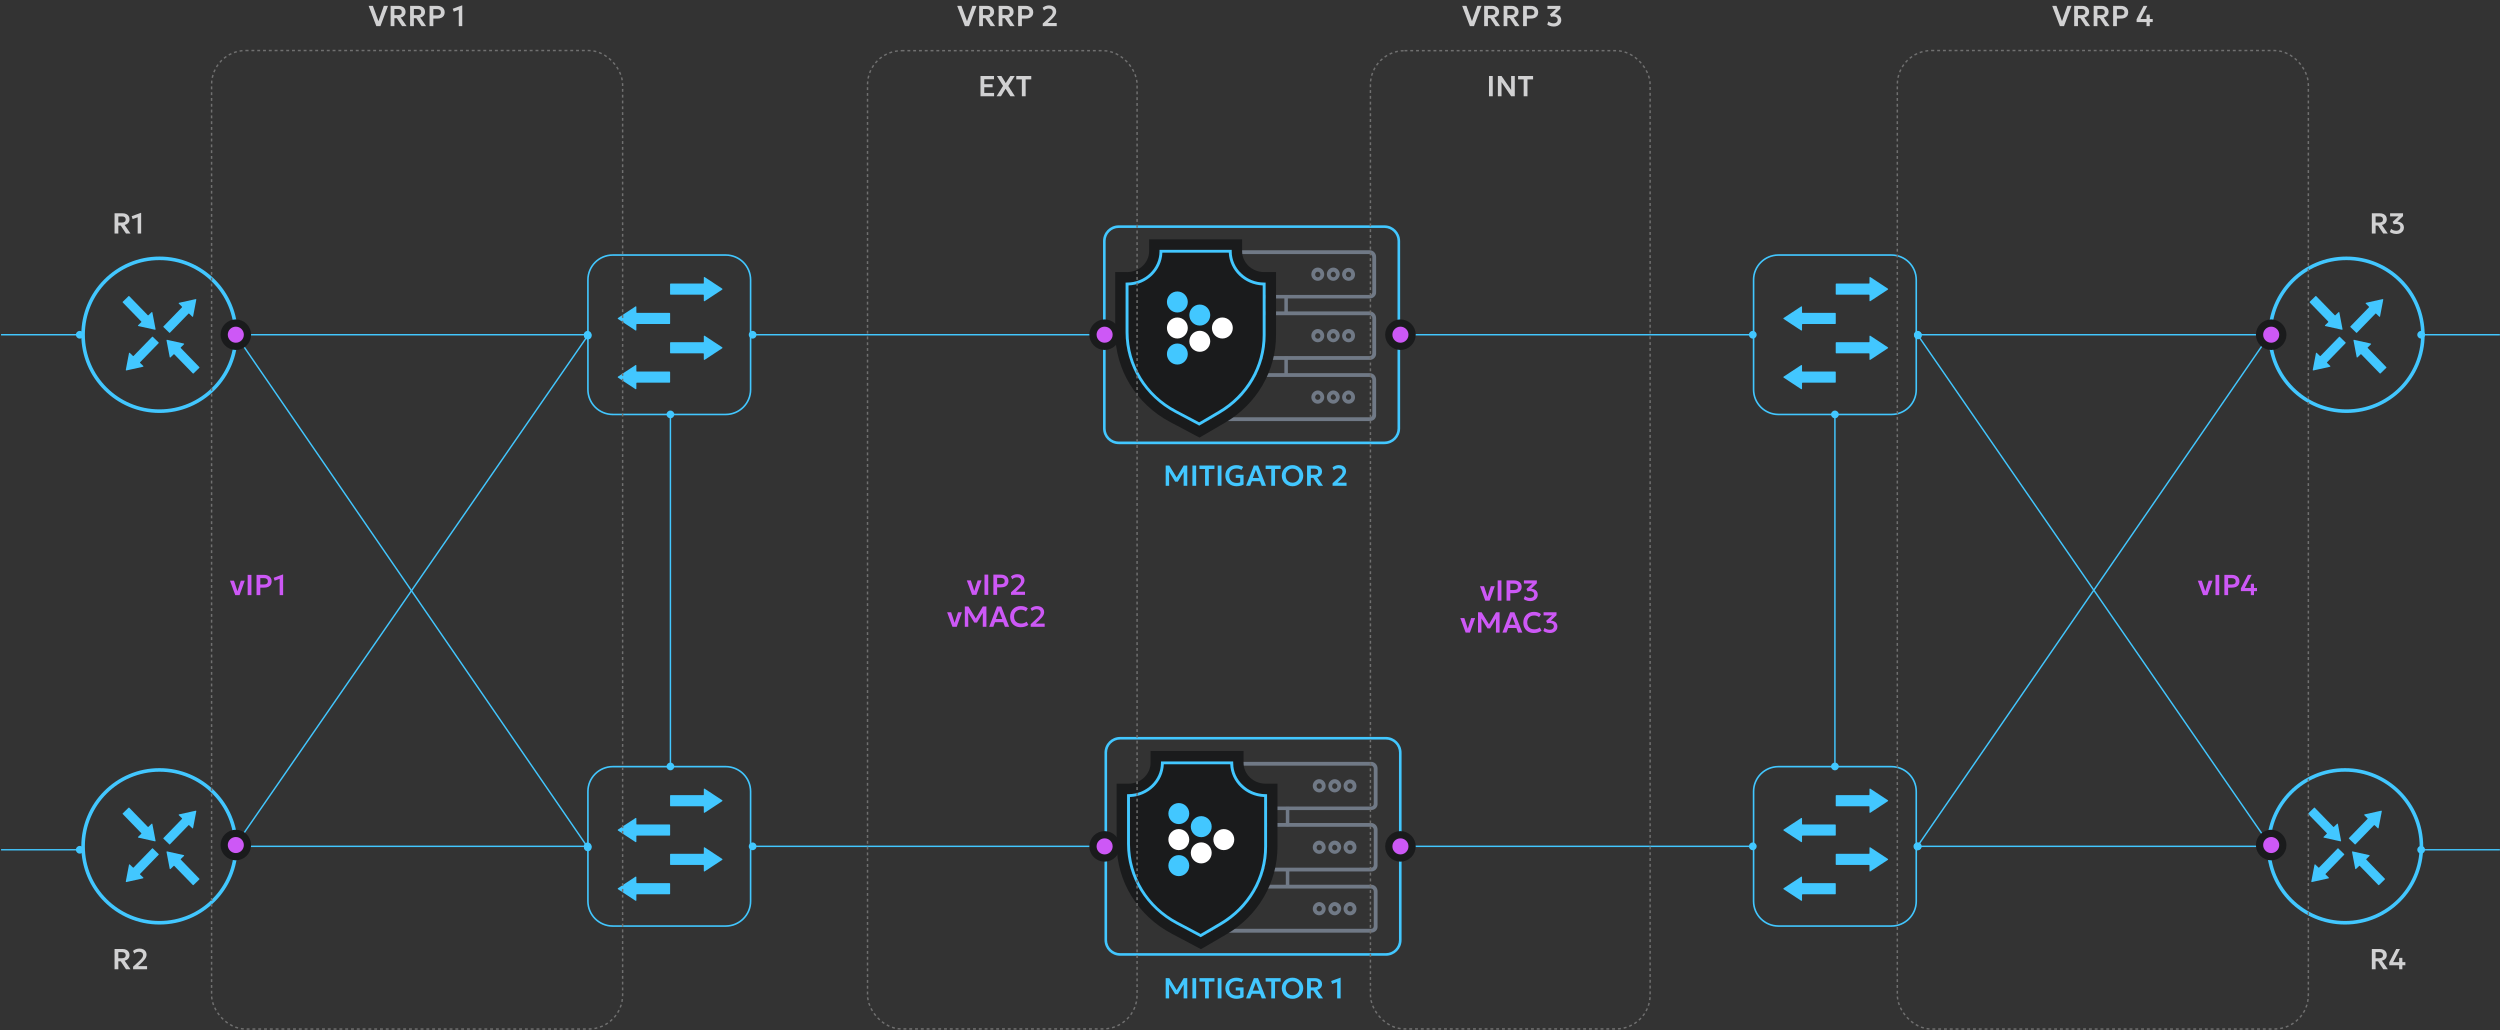 <?xml version="1.0" encoding="UTF-8"?> <svg xmlns="http://www.w3.org/2000/svg" width="1725" height="711" viewBox="0 0 1725 711" fill="none"><rect x="0" y="0" width="1725" height="711" fill="#333333" stroke="none"/><path fill-rule="evenodd" clip-rule="evenodd" d="M110.053 282.46C138.486 282.46 161.536 259.41 161.536 230.977C161.536 202.544 138.486 179.495 110.053 179.495C81.62 179.495 58.571 202.544 58.571 230.977C58.571 259.41 81.62 282.46 110.053 282.46ZM110.053 284.941C139.857 284.941 164.017 260.78 164.017 230.977C164.017 201.174 139.857 177.014 110.053 177.014C80.25 177.014 56.09 201.174 56.09 230.977C56.09 260.78 80.25 284.941 110.053 284.941Z" fill="#42C7FF"></path><path d="M135.449 206.733C135.491 206.513 135.294 206.322 135.075 206.37L123.51 208.936C123.267 208.99 123.182 209.292 123.36 209.465L125.562 211.602C125.685 211.722 125.688 211.919 125.568 212.043L112.766 225.233C112.646 225.357 112.649 225.554 112.772 225.674L116.818 229.601C116.942 229.721 117.14 229.718 117.26 229.595L130.062 216.405C130.182 216.281 130.38 216.278 130.503 216.398L132.705 218.535C132.883 218.708 133.183 218.614 133.229 218.37L135.449 206.733Z" fill="#42C7FF"></path><path d="M107.355 227.173C107.397 227.394 107.2 227.585 106.981 227.536L95.416 224.971C95.173 224.917 95.088 224.615 95.266 224.442L97.468 222.305C97.591 222.185 97.594 221.987 97.474 221.864L84.672 208.674C84.552 208.55 84.555 208.352 84.679 208.232L88.725 204.305C88.848 204.185 89.046 204.188 89.166 204.312L101.968 217.502C102.088 217.626 102.286 217.629 102.41 217.508L104.611 215.371C104.79 215.198 105.089 215.293 105.135 215.537L107.355 227.173Z" fill="#42C7FF"></path><path d="M86.793 255.26C86.751 255.48 86.948 255.672 87.168 255.623L98.733 253.058C98.975 253.004 99.061 252.702 98.882 252.529L96.681 250.392C96.557 250.272 96.554 250.074 96.674 249.95L109.476 236.761C109.596 236.637 109.593 236.439 109.47 236.319L105.424 232.392C105.3 232.272 105.102 232.275 104.982 232.399L92.18 245.589C92.06 245.712 91.862 245.715 91.739 245.595L89.537 243.458C89.359 243.285 89.059 243.38 89.013 243.624L86.793 255.26Z" fill="#42C7FF"></path><path d="M114.887 234.83C114.845 234.61 115.042 234.418 115.261 234.467L126.826 237.032C127.069 237.086 127.154 237.388 126.976 237.561L124.774 239.698C124.651 239.818 124.648 240.016 124.768 240.139L137.57 253.329C137.69 253.453 137.687 253.651 137.563 253.771L133.517 257.698C133.394 257.818 133.196 257.815 133.076 257.691L120.274 244.501C120.154 244.378 119.956 244.375 119.832 244.495L117.631 246.632C117.452 246.805 117.153 246.71 117.107 246.466L114.887 234.83Z" fill="#42C7FF"></path><path fill-rule="evenodd" clip-rule="evenodd" d="M1619.05 282.46C1647.49 282.46 1670.54 259.41 1670.54 230.977C1670.54 202.544 1647.49 179.495 1619.05 179.495C1590.62 179.495 1567.57 202.544 1567.57 230.977C1567.57 259.41 1590.62 282.46 1619.05 282.46ZM1619.05 284.941C1648.86 284.941 1673.02 260.781 1673.02 230.977C1673.02 201.174 1648.86 177.014 1619.05 177.014C1589.25 177.014 1565.09 201.174 1565.09 230.977C1565.09 260.781 1589.25 284.941 1619.05 284.941Z" fill="#42C7FF"></path><path d="M1644.45 206.734C1644.49 206.513 1644.29 206.322 1644.07 206.37L1632.51 208.936C1632.27 208.99 1632.18 209.292 1632.36 209.465L1634.56 211.602C1634.69 211.722 1634.69 211.919 1634.57 212.043L1621.77 225.233C1621.65 225.357 1621.65 225.554 1621.77 225.674L1625.82 229.601C1625.94 229.722 1626.14 229.719 1626.26 229.595L1639.06 216.405C1639.18 216.281 1639.38 216.278 1639.5 216.398L1641.71 218.535C1641.88 218.708 1642.18 218.614 1642.23 218.37L1644.45 206.734Z" fill="#42C7FF"></path><path d="M1616.36 227.173C1616.4 227.394 1616.2 227.585 1615.98 227.537L1604.42 224.971C1604.17 224.917 1604.09 224.615 1604.27 224.442L1606.47 222.305C1606.59 222.185 1606.59 221.988 1606.47 221.864L1593.67 208.674C1593.55 208.55 1593.56 208.353 1593.68 208.233L1597.72 204.305C1597.85 204.185 1598.05 204.188 1598.17 204.312L1610.97 217.502C1611.09 217.626 1611.29 217.629 1611.41 217.509L1613.61 215.372C1613.79 215.199 1614.09 215.293 1614.14 215.537L1616.36 227.173Z" fill="#42C7FF"></path><path d="M1595.79 255.26C1595.75 255.481 1595.95 255.672 1596.17 255.623L1607.73 253.058C1607.98 253.004 1608.06 252.702 1607.88 252.529L1605.68 250.392C1605.56 250.272 1605.55 250.074 1605.67 249.951L1618.48 236.761C1618.6 236.637 1618.59 236.439 1618.47 236.319L1614.42 232.392C1614.3 232.272 1614.1 232.275 1613.98 232.399L1601.18 245.589C1601.06 245.712 1600.86 245.715 1600.74 245.595L1598.54 243.458C1598.36 243.285 1598.06 243.38 1598.01 243.624L1595.79 255.26Z" fill="#42C7FF"></path><path d="M1623.89 234.83C1623.85 234.61 1624.04 234.418 1624.26 234.467L1635.83 237.032C1636.07 237.086 1636.15 237.388 1635.98 237.561L1633.77 239.698C1633.65 239.818 1633.65 240.016 1633.77 240.14L1646.57 253.33C1646.69 253.453 1646.69 253.651 1646.56 253.771L1642.52 257.698C1642.39 257.818 1642.2 257.815 1642.08 257.691L1629.27 244.501C1629.15 244.378 1628.96 244.375 1628.83 244.495L1626.63 246.632C1626.45 246.805 1626.15 246.71 1626.11 246.466L1623.89 234.83Z" fill="#42C7FF"></path><path fill-rule="evenodd" clip-rule="evenodd" d="M110.053 635.46C138.486 635.46 161.536 612.41 161.536 583.977C161.536 555.544 138.486 532.495 110.053 532.495C81.62 532.495 58.571 555.544 58.571 583.977C58.571 612.41 81.62 635.46 110.053 635.46ZM110.053 637.941C139.857 637.941 164.017 613.781 164.017 583.977C164.017 554.174 139.857 530.014 110.053 530.014C80.25 530.014 56.09 554.174 56.09 583.977C56.09 613.781 80.25 637.941 110.053 637.941Z" fill="#42C7FF"></path><path d="M135.449 559.734C135.491 559.513 135.294 559.322 135.075 559.37L123.51 561.936C123.267 561.99 123.182 562.292 123.36 562.465L125.562 564.602C125.685 564.722 125.688 564.919 125.568 565.043L112.766 578.233C112.646 578.357 112.649 578.554 112.772 578.674L116.818 582.601C116.942 582.722 117.14 582.719 117.26 582.595L130.062 569.405C130.182 569.281 130.38 569.278 130.503 569.398L132.705 571.535C132.883 571.708 133.183 571.614 133.229 571.37L135.449 559.734Z" fill="#42C7FF"></path><path d="M107.355 580.173C107.397 580.394 107.2 580.585 106.981 580.537L95.416 577.971C95.173 577.917 95.088 577.615 95.266 577.442L97.468 575.305C97.591 575.185 97.594 574.988 97.474 574.864L84.672 561.674C84.552 561.55 84.555 561.353 84.679 561.233L88.725 557.305C88.848 557.185 89.046 557.188 89.166 557.312L101.968 570.502C102.088 570.626 102.286 570.629 102.41 570.509L104.611 568.372C104.79 568.199 105.089 568.293 105.135 568.537L107.355 580.173Z" fill="#42C7FF"></path><path d="M86.793 608.26C86.751 608.481 86.948 608.672 87.168 608.623L98.733 606.058C98.975 606.004 99.061 605.702 98.882 605.529L96.681 603.392C96.557 603.272 96.554 603.074 96.674 602.951L109.476 589.761C109.596 589.637 109.593 589.439 109.47 589.319L105.424 585.392C105.3 585.272 105.102 585.275 104.982 585.399L92.18 598.589C92.06 598.712 91.862 598.715 91.739 598.595L89.537 596.458C89.359 596.285 89.059 596.38 89.013 596.624L86.793 608.26Z" fill="#42C7FF"></path><path d="M114.887 587.83C114.845 587.61 115.042 587.418 115.261 587.467L126.826 590.032C127.069 590.086 127.154 590.388 126.976 590.561L124.774 592.698C124.651 592.818 124.648 593.016 124.768 593.14L137.57 606.33C137.69 606.453 137.687 606.651 137.563 606.771L133.517 610.698C133.394 610.818 133.196 610.815 133.076 610.691L120.274 597.501C120.154 597.378 119.956 597.375 119.832 597.495L117.631 599.632C117.452 599.805 117.153 599.71 117.107 599.466L114.887 587.83Z" fill="#42C7FF"></path><path fill-rule="evenodd" clip-rule="evenodd" d="M1618.05 635.46C1646.49 635.46 1669.54 612.41 1669.54 583.977C1669.54 555.544 1646.49 532.495 1618.05 532.495C1589.62 532.495 1566.57 555.544 1566.57 583.977C1566.57 612.41 1589.62 635.46 1618.05 635.46ZM1618.05 637.941C1647.86 637.941 1672.02 613.781 1672.02 583.977C1672.02 554.174 1647.86 530.014 1618.05 530.014C1588.25 530.014 1564.09 554.174 1564.09 583.977C1564.09 613.781 1588.25 637.941 1618.05 637.941Z" fill="#42C7FF"></path><path d="M1643.45 559.734C1643.49 559.513 1643.29 559.322 1643.07 559.37L1631.51 561.936C1631.27 561.99 1631.18 562.292 1631.36 562.465L1633.56 564.602C1633.69 564.722 1633.69 564.919 1633.57 565.043L1620.77 578.233C1620.65 578.357 1620.65 578.554 1620.77 578.674L1624.82 582.601C1624.94 582.722 1625.14 582.719 1625.26 582.595L1638.06 569.405C1638.18 569.281 1638.38 569.278 1638.5 569.398L1640.71 571.535C1640.88 571.708 1641.18 571.614 1641.23 571.37L1643.45 559.734Z" fill="#42C7FF"></path><path d="M1615.36 580.173C1615.4 580.394 1615.2 580.585 1614.98 580.537L1603.42 577.971C1603.17 577.917 1603.09 577.615 1603.27 577.442L1605.47 575.305C1605.59 575.185 1605.59 574.988 1605.47 574.864L1592.67 561.674C1592.55 561.55 1592.56 561.353 1592.68 561.233L1596.72 557.305C1596.85 557.185 1597.05 557.188 1597.17 557.312L1609.97 570.502C1610.09 570.626 1610.29 570.629 1610.41 570.509L1612.61 568.372C1612.79 568.199 1613.09 568.293 1613.14 568.537L1615.36 580.173Z" fill="#42C7FF"></path><path d="M1594.79 608.26C1594.75 608.481 1594.95 608.672 1595.17 608.623L1606.73 606.058C1606.98 606.004 1607.06 605.702 1606.88 605.529L1604.68 603.392C1604.56 603.272 1604.55 603.074 1604.67 602.951L1617.48 589.761C1617.6 589.637 1617.59 589.439 1617.47 589.319L1613.42 585.392C1613.3 585.272 1613.1 585.275 1612.98 585.399L1600.18 598.589C1600.06 598.712 1599.86 598.715 1599.74 598.595L1597.54 596.458C1597.36 596.285 1597.06 596.38 1597.01 596.624L1594.79 608.26Z" fill="#42C7FF"></path><path d="M1622.89 587.83C1622.85 587.61 1623.04 587.418 1623.26 587.467L1634.83 590.032C1635.07 590.086 1635.15 590.388 1634.98 590.561L1632.77 592.698C1632.65 592.818 1632.65 593.016 1632.77 593.14L1645.57 606.33C1645.69 606.453 1645.69 606.651 1645.56 606.771L1641.52 610.698C1641.39 610.818 1641.2 610.815 1641.08 610.691L1628.27 597.501C1628.15 597.378 1627.96 597.375 1627.83 597.495L1625.63 599.632C1625.45 599.805 1625.15 599.71 1625.11 599.466L1622.89 587.83Z" fill="#42C7FF"></path><path d="M498.351 199.174C498.581 199.325 498.581 199.662 498.351 199.813L486.227 207.792C485.972 207.959 485.634 207.776 485.634 207.472V203.713C485.634 203.502 485.463 203.33 485.252 203.33H462.73C462.519 203.33 462.348 203.159 462.348 202.948V196.039C462.348 195.828 462.519 195.657 462.73 195.657H485.252C485.463 195.657 485.634 195.486 485.634 195.275V191.515C485.634 191.211 485.972 191.028 486.227 191.196L498.351 199.174Z" fill="#42C7FF"></path><path d="M498.351 239.656C498.581 239.807 498.581 240.144 498.351 240.295L486.227 248.274C485.972 248.441 485.634 248.259 485.634 247.954V244.195C485.634 243.984 485.463 243.812 485.252 243.812H462.73C462.519 243.812 462.348 243.641 462.348 243.43V236.522C462.348 236.31 462.519 236.139 462.73 236.139H485.252C485.463 236.139 485.634 235.968 485.634 235.757V231.997C485.634 231.693 485.972 231.511 486.227 231.678L498.351 239.656Z" fill="#42C7FF"></path><path d="M426.375 219.416C426.146 219.568 426.146 219.904 426.375 220.055L438.5 228.034C438.754 228.201 439.093 228.019 439.093 227.714L439.093 223.955C439.093 223.744 439.264 223.573 439.475 223.573L461.996 223.573C462.208 223.573 462.379 223.401 462.379 223.19L462.379 216.282C462.379 216.071 462.208 215.899 461.996 215.899L439.475 215.899C439.264 215.899 439.093 215.728 439.093 215.517L439.093 211.757C439.093 211.453 438.754 211.271 438.5 211.438L426.375 219.416Z" fill="#42C7FF"></path><path d="M426.375 259.896C426.146 260.047 426.146 260.384 426.375 260.535L438.5 268.514C438.754 268.681 439.093 268.499 439.093 268.194L439.093 264.435C439.093 264.224 439.264 264.052 439.475 264.052L461.996 264.052C462.208 264.052 462.379 263.881 462.379 263.67L462.379 256.762C462.379 256.55 462.208 256.379 461.996 256.379L439.475 256.379C439.264 256.379 439.093 256.208 439.093 255.997L439.093 252.237C439.093 251.933 438.754 251.751 438.5 251.918L426.375 259.896Z" fill="#42C7FF"></path><path fill-rule="evenodd" clip-rule="evenodd" d="M500.767 176.541H422.806C413.65 176.541 406.228 183.963 406.228 193.119V268.836C406.228 277.991 413.65 285.413 422.806 285.413H500.767C509.923 285.413 517.345 277.991 517.345 268.836V193.119C517.345 183.963 509.923 176.541 500.767 176.541ZM422.806 175.419C413.03 175.419 405.105 183.343 405.105 193.119V268.836C405.105 278.611 413.03 286.536 422.806 286.536H500.767C510.543 286.536 518.467 278.611 518.467 268.836V193.119C518.467 183.343 510.543 175.419 500.767 175.419H422.806Z" fill="#42C7FF"></path><path d="M1302.66 199.174C1302.89 199.325 1302.89 199.662 1302.66 199.813L1290.53 207.792C1290.28 207.959 1289.94 207.776 1289.94 207.472V203.713C1289.94 203.501 1289.77 203.33 1289.56 203.33H1267.03C1266.82 203.33 1266.65 203.159 1266.65 202.948V196.039C1266.65 195.828 1266.82 195.657 1267.03 195.657H1289.56C1289.77 195.657 1289.94 195.486 1289.94 195.275V191.515C1289.94 191.211 1290.28 191.028 1290.53 191.196L1302.66 199.174Z" fill="#42C7FF"></path><path d="M1302.66 239.656C1302.89 239.807 1302.89 240.144 1302.66 240.295L1290.53 248.274C1290.28 248.441 1289.94 248.259 1289.94 247.954V244.195C1289.94 243.984 1289.77 243.812 1289.56 243.812H1267.03C1266.82 243.812 1266.65 243.641 1266.65 243.43V236.522C1266.65 236.31 1266.82 236.139 1267.03 236.139H1289.56C1289.77 236.139 1289.94 235.968 1289.94 235.757V231.997C1289.94 231.693 1290.28 231.511 1290.53 231.678L1302.66 239.656Z" fill="#42C7FF"></path><path d="M1230.68 219.416C1230.45 219.568 1230.45 219.904 1230.68 220.055L1242.8 228.034C1243.06 228.201 1243.4 228.019 1243.4 227.714L1243.4 223.955C1243.4 223.744 1243.57 223.573 1243.78 223.573L1266.3 223.573C1266.51 223.573 1266.68 223.401 1266.68 223.19L1266.68 216.282C1266.68 216.07 1266.51 215.899 1266.3 215.899L1243.78 215.899C1243.57 215.899 1243.4 215.728 1243.4 215.517L1243.4 211.757C1243.4 211.453 1243.06 211.271 1242.8 211.438L1230.68 219.416Z" fill="#42C7FF"></path><path d="M1230.68 259.896C1230.45 260.047 1230.45 260.384 1230.68 260.535L1242.8 268.514C1243.06 268.681 1243.4 268.499 1243.4 268.194L1243.4 264.435C1243.4 264.224 1243.57 264.052 1243.78 264.052L1266.3 264.052C1266.51 264.052 1266.68 263.881 1266.68 263.67L1266.68 256.762C1266.68 256.55 1266.51 256.379 1266.3 256.379L1243.78 256.379C1243.57 256.379 1243.4 256.208 1243.4 255.997L1243.4 252.237C1243.4 251.933 1243.06 251.75 1242.8 251.918L1230.68 259.896Z" fill="#42C7FF"></path><path fill-rule="evenodd" clip-rule="evenodd" d="M1305.07 176.541H1227.11C1217.95 176.541 1210.53 183.963 1210.53 193.119V268.836C1210.53 277.991 1217.95 285.413 1227.11 285.413H1305.07C1314.23 285.413 1321.65 277.991 1321.65 268.836V193.119C1321.65 183.963 1314.23 176.541 1305.07 176.541ZM1227.11 175.419C1217.33 175.419 1209.41 183.343 1209.41 193.119V268.836C1209.41 278.611 1217.33 286.536 1227.11 286.536H1305.07C1314.85 286.536 1322.77 278.611 1322.77 268.836V193.119C1322.77 183.343 1314.85 175.419 1305.07 175.419H1227.11Z" fill="#42C7FF"></path><path d="M498.351 552.174C498.581 552.325 498.581 552.662 498.351 552.813L486.227 560.791C485.972 560.959 485.634 560.776 485.634 560.472V556.713C485.634 556.501 485.463 556.33 485.252 556.33H462.73C462.519 556.33 462.348 556.159 462.348 555.948V549.039C462.348 548.828 462.519 548.657 462.73 548.657H485.252C485.463 548.657 485.634 548.486 485.634 548.274V544.515C485.634 544.211 485.972 544.028 486.227 544.196L498.351 552.174Z" fill="#42C7FF"></path><path d="M498.351 592.656C498.581 592.807 498.581 593.144 498.351 593.295L486.227 601.274C485.972 601.441 485.634 601.259 485.634 600.954V597.195C485.634 596.984 485.463 596.812 485.252 596.812H462.73C462.519 596.812 462.348 596.641 462.348 596.43V589.522C462.348 589.31 462.519 589.139 462.73 589.139H485.252C485.463 589.139 485.634 588.968 485.634 588.757V584.997C485.634 584.693 485.972 584.51 486.227 584.678L498.351 592.656Z" fill="#42C7FF"></path><path d="M426.375 572.416C426.146 572.567 426.146 572.904 426.375 573.055L438.5 581.034C438.754 581.201 439.093 581.019 439.093 580.714L439.093 576.955C439.093 576.744 439.264 576.572 439.475 576.572L461.996 576.572C462.208 576.572 462.379 576.401 462.379 576.19L462.379 569.282C462.379 569.07 462.208 568.899 461.996 568.899L439.475 568.899C439.264 568.899 439.093 568.728 439.093 568.517L439.093 564.757C439.093 564.453 438.754 564.271 438.5 564.438L426.375 572.416Z" fill="#42C7FF"></path><path d="M426.375 612.896C426.146 613.047 426.146 613.384 426.375 613.535L438.5 621.514C438.754 621.681 439.093 621.498 439.093 621.194L439.093 617.435C439.093 617.223 439.264 617.052 439.475 617.052L461.996 617.052C462.208 617.052 462.379 616.881 462.379 616.67L462.379 609.761C462.379 609.55 462.208 609.379 461.996 609.379L439.475 609.379C439.264 609.379 439.093 609.208 439.093 608.997L439.093 605.237C439.093 604.933 438.754 604.75 438.5 604.918L426.375 612.896Z" fill="#42C7FF"></path><path fill-rule="evenodd" clip-rule="evenodd" d="M500.767 529.541H422.806C413.65 529.541 406.228 536.963 406.228 546.119V621.835C406.228 630.991 413.65 638.413 422.806 638.413H500.767C509.923 638.413 517.345 630.991 517.345 621.835V546.119C517.345 536.963 509.923 529.541 500.767 529.541ZM422.806 528.419C413.03 528.419 405.105 536.343 405.105 546.119V621.835C405.105 631.611 413.03 639.536 422.806 639.536H500.767C510.543 639.536 518.467 631.611 518.467 621.835V546.119C518.467 536.343 510.543 528.419 500.767 528.419H422.806Z" fill="#42C7FF"></path><path d="M1302.66 552.174C1302.89 552.325 1302.89 552.662 1302.66 552.813L1290.53 560.791C1290.28 560.959 1289.94 560.776 1289.94 560.472V556.713C1289.94 556.501 1289.77 556.33 1289.56 556.33H1267.03C1266.82 556.33 1266.65 556.159 1266.65 555.948V549.039C1266.65 548.828 1266.82 548.657 1267.03 548.657H1289.56C1289.77 548.657 1289.94 548.486 1289.94 548.274V544.515C1289.94 544.211 1290.28 544.028 1290.53 544.196L1302.66 552.174Z" fill="#42C7FF"></path><path d="M1302.66 592.656C1302.89 592.807 1302.89 593.144 1302.66 593.295L1290.53 601.274C1290.28 601.441 1289.94 601.259 1289.94 600.954V597.195C1289.94 596.984 1289.77 596.812 1289.56 596.812H1267.03C1266.82 596.812 1266.65 596.641 1266.65 596.43V589.522C1266.65 589.31 1266.82 589.139 1267.03 589.139H1289.56C1289.77 589.139 1289.94 588.968 1289.94 588.757V584.997C1289.94 584.693 1290.28 584.51 1290.53 584.678L1302.66 592.656Z" fill="#42C7FF"></path><path d="M1230.68 572.416C1230.45 572.567 1230.45 572.904 1230.68 573.055L1242.8 581.034C1243.06 581.201 1243.4 581.019 1243.4 580.714L1243.4 576.955C1243.4 576.744 1243.57 576.572 1243.78 576.572L1266.3 576.572C1266.51 576.572 1266.68 576.401 1266.68 576.19L1266.68 569.282C1266.68 569.07 1266.51 568.899 1266.3 568.899L1243.78 568.899C1243.57 568.899 1243.4 568.728 1243.4 568.517L1243.4 564.757C1243.4 564.453 1243.06 564.271 1242.8 564.438L1230.68 572.416Z" fill="#42C7FF"></path><path d="M1230.68 612.896C1230.45 613.047 1230.45 613.384 1230.68 613.535L1242.8 621.514C1243.06 621.681 1243.4 621.498 1243.4 621.194L1243.4 617.435C1243.4 617.223 1243.57 617.052 1243.78 617.052L1266.3 617.052C1266.51 617.052 1266.68 616.881 1266.68 616.67L1266.68 609.761C1266.68 609.55 1266.51 609.379 1266.3 609.379L1243.78 609.379C1243.57 609.379 1243.4 609.208 1243.4 608.997L1243.4 605.237C1243.4 604.933 1243.06 604.75 1242.8 604.918L1230.68 612.896Z" fill="#42C7FF"></path><path fill-rule="evenodd" clip-rule="evenodd" d="M1305.07 529.541H1227.11C1217.95 529.541 1210.53 536.963 1210.53 546.119V621.835C1210.53 630.991 1217.95 638.413 1227.11 638.413H1305.07C1314.23 638.413 1321.65 630.991 1321.65 621.835V546.119C1321.65 536.963 1314.23 529.541 1305.07 529.541ZM1227.11 528.419C1217.33 528.419 1209.41 536.343 1209.41 546.119V621.835C1209.41 631.611 1217.33 639.536 1227.11 639.536H1305.07C1314.85 639.536 1322.77 631.611 1322.77 621.835V546.119C1322.77 536.343 1314.85 528.419 1305.07 528.419H1227.11Z" fill="#42C7FF"></path><path fill-rule="evenodd" clip-rule="evenodd" d="M955.3 157.289H771.879C766.914 157.289 762.888 161.346 762.888 166.349V295.605C762.888 300.609 766.914 304.665 771.879 304.665H955.3C960.266 304.665 964.292 300.609 964.292 295.605V166.349C964.292 161.346 960.266 157.289 955.3 157.289ZM771.879 155.477C765.92 155.477 761.09 160.345 761.09 166.349V295.605C761.09 301.61 765.92 306.477 771.879 306.477H955.3C961.259 306.477 966.09 301.61 966.09 295.605V166.349C966.09 160.345 961.259 155.477 955.3 155.477H771.879Z" fill="#42C7FF"></path><g clip-path="url(#clip0_621_6799)"><path d="M887.421 259.365C886.612 259.365 886.207 259.281 886.207 258.469V246.704C886.207 245.892 887.421 246.077 888.028 246.077C888.837 246.077 888.634 245.892 888.634 246.704V258.469C888.837 259.281 888.23 259.365 887.421 259.365ZM887.421 217.085C886.612 217.085 886.207 217.086 886.207 216.275V204.307C886.207 203.495 886.814 203.796 887.421 203.796C888.23 203.796 888.634 203.495 888.634 204.307V216.275C888.837 217.086 888.23 217.085 887.421 217.085Z" fill="#707986"></path><path d="M945.068 205.935H829.973C827.343 205.935 825.32 203.906 825.32 201.269V177.332C825.32 174.695 827.545 172.666 829.973 172.666H945.068C947.495 172.666 949.518 174.695 949.518 177.332V201.472C949.721 203.906 947.698 205.935 945.068 205.935ZM829.973 175.303C828.961 175.303 827.95 176.318 827.95 177.332V201.472C827.95 202.486 828.759 203.5 829.973 203.5H945.068C946.282 203.5 946.889 202.689 946.889 201.472V177.332C946.889 176.318 946.08 175.303 945.068 175.303H829.973Z" fill="#707986"></path><path d="M930.505 193.757C928.077 193.757 926.055 191.729 926.055 189.294C926.055 186.86 928.077 184.832 930.505 184.832C933.134 184.832 934.955 186.86 934.955 189.497C934.955 191.932 933.134 193.757 930.505 193.757ZM930.505 187.469C929.493 187.469 928.684 188.28 928.684 189.497C928.684 190.512 929.493 191.323 930.505 191.323C931.516 191.323 932.325 190.512 932.325 189.497C932.325 188.28 931.516 187.469 930.505 187.469Z" fill="#707986"></path><path d="M919.989 193.767C917.562 193.767 915.539 191.738 915.539 189.304C915.539 186.667 917.562 184.638 919.989 184.638C922.416 184.638 924.439 186.667 924.439 189.304C924.237 191.738 922.214 193.767 919.989 193.767ZM919.989 187.478C918.978 187.478 918.169 188.29 918.169 189.507C918.169 190.521 918.978 191.333 919.989 191.333C921.001 191.333 921.81 190.521 921.81 189.507C921.607 188.29 920.798 187.478 919.989 187.478Z" fill="#707986"></path><path d="M909.266 193.767C906.839 193.767 904.816 191.738 904.816 189.304C904.816 186.667 906.839 184.638 909.266 184.638C911.694 184.638 913.717 186.667 913.717 189.304C913.717 191.738 911.694 193.767 909.266 193.767ZM909.266 187.478C908.255 187.478 907.446 188.29 907.446 189.507C907.446 190.521 908.255 191.333 909.266 191.333C910.278 191.333 911.087 190.521 911.087 189.507C911.087 188.29 910.278 187.478 909.266 187.478Z" fill="#707986"></path><path d="M945.068 248.33H829.973C827.343 248.33 825.32 246.302 825.32 243.665V219.525C825.32 217.091 827.545 214.859 829.973 214.859H945.068C947.496 214.859 949.518 216.888 949.518 219.525V243.665C949.721 246.302 947.698 248.33 945.068 248.33ZM829.973 217.699C828.961 217.699 827.95 218.713 827.95 219.728V243.665C827.95 244.679 828.759 245.693 829.973 245.693H945.068C946.282 245.693 946.889 244.882 946.889 243.665V219.525C946.889 218.511 946.08 217.496 945.068 217.496H829.973V217.699Z" fill="#707986"></path><path d="M930.505 236.153C928.077 236.153 926.055 234.125 926.055 231.69C926.055 229.053 928.077 227.025 930.505 227.025C933.134 227.025 934.955 229.053 934.955 231.69C934.955 234.125 933.134 236.153 930.505 236.153ZM930.505 229.865C929.493 229.865 928.684 230.676 928.684 231.893C928.684 232.907 929.493 233.719 930.505 233.719C931.516 233.719 932.325 232.907 932.325 231.893C932.325 230.676 931.516 229.865 930.505 229.865Z" fill="#707986"></path><path d="M919.989 236.153C917.562 236.153 915.539 234.125 915.539 231.69C915.539 229.053 917.562 227.025 919.989 227.025C922.416 227.025 924.439 229.053 924.439 231.69C924.237 234.125 922.214 236.153 919.989 236.153ZM919.989 229.865C918.978 229.865 918.169 230.676 918.169 231.893C918.169 232.907 918.978 233.719 919.989 233.719C921.001 233.719 921.81 232.907 921.81 231.893C921.607 230.676 920.798 229.865 919.989 229.865Z" fill="#707986"></path><path d="M909.266 236.153C906.839 236.153 904.816 234.125 904.816 231.69C904.816 229.053 906.839 227.025 909.266 227.025C911.694 227.025 913.717 229.053 913.717 231.69C913.717 234.125 911.694 236.153 909.266 236.153ZM909.266 229.865C908.255 229.865 907.446 230.676 907.446 231.893C907.446 232.907 908.255 233.719 909.266 233.719C910.278 233.719 911.087 232.907 911.087 231.893C911.087 230.676 910.278 229.865 909.266 229.865Z" fill="#707986"></path><path d="M945.068 290.532H829.973C827.343 290.532 825.32 288.503 825.32 285.866V262.132C825.32 259.495 827.343 257.466 829.973 257.466H945.068C947.698 257.466 949.518 259.495 949.518 262.132V286.069C949.721 288.706 947.698 290.532 945.068 290.532ZM829.973 259.9C828.759 259.9 827.95 260.915 827.95 261.929V285.866C827.95 286.88 828.759 287.894 829.973 287.894H945.068C946.282 287.894 946.889 287.083 946.889 285.866V262.132C946.889 260.915 946.08 260.103 945.068 260.103H829.973V259.9Z" fill="#707986"></path><path d="M930.505 278.553C928.077 278.553 926.055 276.525 926.055 274.09C926.055 271.656 928.077 269.425 930.505 269.425C932.932 269.425 934.955 271.453 934.955 274.09C934.955 276.525 933.134 278.553 930.505 278.553ZM930.505 272.062C929.493 272.062 928.684 273.076 928.684 274.09C928.684 275.105 929.493 275.916 930.505 275.916C931.516 275.916 932.325 275.105 932.325 274.09C932.325 273.076 931.718 272.062 930.505 272.062Z" fill="#707986"></path><path d="M919.989 278.553C917.562 278.553 915.539 276.525 915.539 274.09C915.539 271.656 917.562 269.425 919.989 269.425C922.416 269.425 924.439 271.453 924.439 274.09C924.237 276.525 922.214 278.553 919.989 278.553ZM919.989 272.062C918.978 272.062 918.169 273.076 918.169 274.09C918.169 275.105 918.978 275.916 919.989 275.916C921.001 275.916 921.81 275.105 921.81 274.09C921.607 273.076 920.798 272.062 919.989 272.062Z" fill="#707986"></path><path d="M909.266 278.553C906.839 278.553 904.816 276.525 904.816 274.09C904.816 271.656 906.839 269.425 909.266 269.425C911.694 269.425 913.717 271.453 913.717 274.09C913.717 276.525 911.694 278.553 909.266 278.553ZM909.266 272.062C908.255 272.062 907.446 273.076 907.446 274.09C907.446 275.105 908.255 275.916 909.266 275.916C910.278 275.916 911.087 275.105 911.087 274.09C911.087 273.076 910.278 272.062 909.266 272.062Z" fill="#707986"></path><path d="M845.144 190.72H840.694C840.087 190.72 839.48 190.111 839.48 189.3C839.48 188.488 840.087 187.88 840.694 187.88H845.144C845.953 187.88 846.358 188.488 846.358 189.3C846.358 190.111 845.953 190.72 845.144 190.72Z" fill="#707986"></path><path d="M852.832 190.72H848.382C847.573 190.72 847.168 190.111 847.168 189.3C847.168 188.488 847.775 187.88 848.382 187.88H852.832C853.641 187.88 854.045 188.488 854.045 189.3C854.045 190.111 853.641 190.72 852.832 190.72Z" fill="#707986"></path><path d="M860.515 190.72H856.065C855.256 190.72 854.852 190.111 854.852 189.3C854.852 188.488 855.458 187.88 856.065 187.88H860.515C861.324 187.88 861.729 188.488 861.729 189.3C861.729 190.111 861.324 190.72 860.515 190.72Z" fill="#707986"></path><path d="M845.144 233.12H840.694C839.885 233.12 839.48 232.511 839.48 231.7C839.48 230.888 840.087 230.28 840.694 230.28H845.144C845.953 230.28 846.358 230.888 846.358 231.7C846.358 232.511 845.953 233.12 845.144 233.12Z" fill="#707986"></path><path d="M852.832 233.12H848.382C847.573 233.12 847.168 232.511 847.168 231.7C847.168 230.888 847.775 230.28 848.382 230.28H852.832C853.641 230.28 854.045 230.888 854.045 231.7C854.045 232.511 853.641 233.12 852.832 233.12Z" fill="#707986"></path><path d="M860.515 233.12H856.065C855.256 233.12 854.852 232.511 854.852 231.7C854.852 230.888 855.458 230.28 856.065 230.28H860.515C861.324 230.28 861.729 230.888 861.729 231.7C861.729 232.511 861.324 233.12 860.515 233.12Z" fill="#707986"></path><path d="M845.144 275.317H840.694C840.087 275.317 839.48 274.708 839.48 274.1C839.48 273.288 840.087 272.68 840.694 272.68H845.144C845.953 272.68 846.358 273.288 846.358 274.1C846.56 274.708 845.953 275.317 845.144 275.317Z" fill="#707986"></path><path d="M852.832 275.313H848.382C847.573 275.313 847.168 274.704 847.168 273.893C847.168 273.082 847.775 272.473 848.382 272.473H852.832C853.641 272.473 854.045 273.082 854.045 273.893C854.248 274.704 853.641 275.313 852.832 275.313Z" fill="#707986"></path><path d="M860.515 275.313H856.065C855.256 275.313 854.852 274.704 854.852 273.893C854.852 273.082 855.458 272.473 856.065 272.473H860.515C861.324 272.473 861.729 273.082 861.729 273.893C861.931 274.704 861.324 275.313 860.515 275.313Z" fill="#707986"></path></g><path d="M827.487 293.66L810.679 284.742C789.718 273.62 776.672 252.403 776.672 229.276V194.977H777.649C790.011 194.977 800.076 185.276 800.076 173.369V172.389H849.865V173.369C849.865 185.276 859.93 194.977 872.292 194.977H873.269V231.236C873.269 242.065 870.386 252.795 864.865 262.252C859.392 271.709 851.428 279.647 841.852 285.281L827.487 293.66Z" fill="#1A1B1C"></path><path fill-rule="evenodd" clip-rule="evenodd" d="M864.866 262.252C864.868 262.249 864.871 262.245 864.873 262.242C864.873 262.24 864.874 262.239 864.875 262.237C870.391 252.784 873.27 242.059 873.27 231.236V194.977H872.293C871.975 194.977 871.658 194.971 871.343 194.958C859.726 194.489 850.359 185.452 849.885 174.259C849.873 173.964 849.866 173.667 849.866 173.369V172.389H800.078V173.369C800.078 173.671 800.071 173.971 800.058 174.269C799.579 185.457 790.214 194.489 778.601 194.958C778.286 194.971 777.969 194.977 777.651 194.977H776.673V229.276C776.673 229.293 776.673 229.309 776.673 229.325C776.692 252.433 789.734 273.628 810.68 284.742L827.488 293.66L841.853 285.281C851.43 279.647 859.394 271.709 864.866 262.252ZM871.073 265.916C864.955 276.483 856.086 285.3 845.48 291.54L845.468 291.547L827.653 301.939L807.329 291.156C784.113 278.836 769.48 255.214 769.48 229.276V187.729H777.651C786.346 187.729 792.885 180.971 792.885 173.369V165.141H857.059V173.369C857.059 180.971 863.598 187.729 872.293 187.729H880.463V231.236C880.463 243.354 877.24 255.349 871.073 265.916Z" fill="#1A1B1C"></path><path d="M819.581 208.364C819.581 212.373 816.356 215.622 812.378 215.622C808.4 215.622 805.176 212.373 805.176 208.364C805.176 204.356 808.4 201.107 812.378 201.107C816.356 201.107 819.581 204.356 819.581 208.364Z" fill="#42C7FF"></path><path d="M835.061 217.399C835.061 221.407 831.837 224.656 827.859 224.656C823.881 224.656 820.656 221.407 820.656 217.399C820.656 213.39 823.881 210.141 827.859 210.141C831.837 210.141 835.061 213.39 835.061 217.399Z" fill="#42C7FF"></path><path d="M850.635 226.323C850.635 230.331 847.411 233.58 843.433 233.58C839.455 233.58 836.23 230.331 836.23 226.323C836.23 222.315 839.455 219.065 843.433 219.065C847.411 219.065 850.635 222.315 850.635 226.323Z" fill="white"></path><path d="M835.061 235.495C835.061 239.504 831.837 242.753 827.859 242.753C823.881 242.753 820.656 239.504 820.656 235.495C820.656 231.487 823.881 228.238 827.859 228.238C831.837 228.238 835.061 231.487 835.061 235.495Z" fill="white"></path><path d="M819.581 226.323C819.581 230.331 816.356 233.58 812.378 233.58C808.4 233.58 805.176 230.331 805.176 226.323C805.176 222.315 808.4 219.065 812.378 219.065C816.356 219.065 819.581 222.315 819.581 226.323Z" fill="white"></path><path d="M819.581 244.281C819.581 248.29 816.356 251.539 812.378 251.539C808.4 251.539 805.176 248.29 805.176 244.281C805.176 240.273 808.4 237.024 812.378 237.024C816.356 237.024 819.581 240.273 819.581 244.281Z" fill="#42C7FF"></path><path d="M827.487 293.66L810.679 284.742C789.718 273.62 776.672 252.403 776.672 229.276V194.977H777.649C790.011 194.977 800.076 185.276 800.076 173.369V172.389H849.865V173.369C849.865 185.276 859.93 194.977 872.292 194.977H873.269V231.236C873.269 242.065 870.386 252.795 864.865 262.252C859.392 271.709 851.428 279.647 841.852 285.281L827.487 293.66ZM778.675 196.937V229.325C778.675 251.717 791.281 272.297 811.607 283.027L827.438 291.406L840.826 283.517C850.109 278.079 857.829 270.337 863.155 261.223C868.48 252.06 871.266 241.722 871.266 231.236V196.937C858.611 196.447 848.399 186.599 847.861 174.349H802.03C801.542 186.599 791.33 196.447 778.675 196.937Z" fill="#42C7FF"></path><path fill-rule="evenodd" clip-rule="evenodd" d="M956.3 510.289H772.879C767.914 510.289 763.888 514.346 763.888 519.349V648.605C763.888 653.609 767.914 657.665 772.879 657.665H956.3C961.266 657.665 965.292 653.609 965.292 648.605V519.349C965.292 514.346 961.266 510.289 956.3 510.289ZM772.879 508.477C766.92 508.477 762.09 513.345 762.09 519.349V648.605C762.09 654.61 766.92 659.477 772.879 659.477H956.3C962.259 659.477 967.09 654.61 967.09 648.605V519.349C967.09 513.345 962.259 508.477 956.3 508.477H772.879Z" fill="#42C7FF"></path><g clip-path="url(#clip1_621_6799)"><path d="M888.421 612.365C887.612 612.365 887.207 612.281 887.207 611.469V599.704C887.207 598.892 888.421 599.077 889.028 599.077C889.837 599.077 889.634 598.892 889.634 599.704V611.469C889.837 612.281 889.23 612.365 888.421 612.365ZM888.421 570.085C887.612 570.085 887.207 570.086 887.207 569.275V557.307C887.207 556.495 887.814 556.796 888.421 556.796C889.23 556.796 889.634 556.495 889.634 557.307V569.275C889.837 570.086 889.23 570.085 888.421 570.085Z" fill="#707986"></path><path d="M946.068 558.935H830.973C828.343 558.935 826.32 556.906 826.32 554.269V530.332C826.32 527.695 828.545 525.666 830.973 525.666H946.068C948.495 525.666 950.518 527.695 950.518 530.332V554.472C950.721 556.906 948.698 558.935 946.068 558.935ZM830.973 528.303C829.961 528.303 828.95 529.318 828.95 530.332V554.472C828.95 555.486 829.759 556.5 830.973 556.5H946.068C947.282 556.5 947.889 555.689 947.889 554.472V530.332C947.889 529.318 947.08 528.303 946.068 528.303H830.973Z" fill="#707986"></path><path d="M931.505 546.757C929.077 546.757 927.055 544.729 927.055 542.294C927.055 539.86 929.077 537.832 931.505 537.832C934.134 537.832 935.955 539.86 935.955 542.497C935.955 544.932 934.134 546.757 931.505 546.757ZM931.505 540.469C930.493 540.469 929.684 541.28 929.684 542.497C929.684 543.512 930.493 544.323 931.505 544.323C932.516 544.323 933.325 543.512 933.325 542.497C933.325 541.28 932.516 540.469 931.505 540.469Z" fill="#707986"></path><path d="M920.989 546.767C918.562 546.767 916.539 544.738 916.539 542.304C916.539 539.667 918.562 537.638 920.989 537.638C923.416 537.638 925.439 539.667 925.439 542.304C925.237 544.738 923.214 546.767 920.989 546.767ZM920.989 540.478C919.978 540.478 919.169 541.29 919.169 542.507C919.169 543.521 919.978 544.333 920.989 544.333C922.001 544.333 922.81 543.521 922.81 542.507C922.607 541.29 921.798 540.478 920.989 540.478Z" fill="#707986"></path><path d="M910.266 546.767C907.839 546.767 905.816 544.738 905.816 542.304C905.816 539.667 907.839 537.638 910.266 537.638C912.694 537.638 914.717 539.667 914.717 542.304C914.717 544.738 912.694 546.767 910.266 546.767ZM910.266 540.478C909.255 540.478 908.446 541.29 908.446 542.507C908.446 543.521 909.255 544.333 910.266 544.333C911.278 544.333 912.087 543.521 912.087 542.507C912.087 541.29 911.278 540.478 910.266 540.478Z" fill="#707986"></path><path d="M946.068 601.33H830.973C828.343 601.33 826.32 599.302 826.32 596.665V572.525C826.32 570.091 828.545 567.859 830.973 567.859H946.068C948.496 567.859 950.518 569.888 950.518 572.525V596.665C950.721 599.302 948.698 601.33 946.068 601.33ZM830.973 570.699C829.961 570.699 828.95 571.713 828.95 572.728V596.665C828.95 597.679 829.759 598.693 830.973 598.693H946.068C947.282 598.693 947.889 597.882 947.889 596.665V572.525C947.889 571.511 947.08 570.496 946.068 570.496H830.973V570.699Z" fill="#707986"></path><path d="M931.505 589.153C929.077 589.153 927.055 587.125 927.055 584.69C927.055 582.053 929.077 580.025 931.505 580.025C934.134 580.025 935.955 582.053 935.955 584.69C935.955 587.125 934.134 589.153 931.505 589.153ZM931.505 582.865C930.493 582.865 929.684 583.676 929.684 584.893C929.684 585.907 930.493 586.719 931.505 586.719C932.516 586.719 933.325 585.907 933.325 584.893C933.325 583.676 932.516 582.865 931.505 582.865Z" fill="#707986"></path><path d="M920.989 589.153C918.562 589.153 916.539 587.125 916.539 584.69C916.539 582.053 918.562 580.025 920.989 580.025C923.416 580.025 925.439 582.053 925.439 584.69C925.237 587.125 923.214 589.153 920.989 589.153ZM920.989 582.865C919.978 582.865 919.169 583.676 919.169 584.893C919.169 585.907 919.978 586.719 920.989 586.719C922.001 586.719 922.81 585.907 922.81 584.893C922.607 583.676 921.798 582.865 920.989 582.865Z" fill="#707986"></path><path d="M910.266 589.153C907.839 589.153 905.816 587.125 905.816 584.69C905.816 582.053 907.839 580.025 910.266 580.025C912.694 580.025 914.717 582.053 914.717 584.69C914.717 587.125 912.694 589.153 910.266 589.153ZM910.266 582.865C909.255 582.865 908.446 583.676 908.446 584.893C908.446 585.907 909.255 586.719 910.266 586.719C911.278 586.719 912.087 585.907 912.087 584.893C912.087 583.676 911.278 582.865 910.266 582.865Z" fill="#707986"></path><path d="M946.068 643.532H830.973C828.343 643.532 826.32 641.503 826.32 638.866V615.132C826.32 612.495 828.343 610.466 830.973 610.466H946.068C948.698 610.466 950.518 612.495 950.518 615.132V639.069C950.721 641.706 948.698 643.532 946.068 643.532ZM830.973 612.9C829.759 612.9 828.95 613.915 828.95 614.929V638.866C828.95 639.88 829.759 640.894 830.973 640.894H946.068C947.282 640.894 947.889 640.083 947.889 638.866V615.132C947.889 613.915 947.08 613.103 946.068 613.103H830.973V612.9Z" fill="#707986"></path><path d="M931.505 631.553C929.077 631.553 927.055 629.525 927.055 627.09C927.055 624.656 929.077 622.425 931.505 622.425C933.932 622.425 935.955 624.453 935.955 627.09C935.955 629.525 934.134 631.553 931.505 631.553ZM931.505 625.062C930.493 625.062 929.684 626.076 929.684 627.09C929.684 628.105 930.493 628.916 931.505 628.916C932.516 628.916 933.325 628.105 933.325 627.09C933.325 626.076 932.718 625.062 931.505 625.062Z" fill="#707986"></path><path d="M920.989 631.553C918.562 631.553 916.539 629.525 916.539 627.09C916.539 624.656 918.562 622.425 920.989 622.425C923.416 622.425 925.439 624.453 925.439 627.09C925.237 629.525 923.214 631.553 920.989 631.553ZM920.989 625.062C919.978 625.062 919.169 626.076 919.169 627.09C919.169 628.105 919.978 628.916 920.989 628.916C922.001 628.916 922.81 628.105 922.81 627.09C922.607 626.076 921.798 625.062 920.989 625.062Z" fill="#707986"></path><path d="M910.266 631.553C907.839 631.553 905.816 629.525 905.816 627.09C905.816 624.656 907.839 622.425 910.266 622.425C912.694 622.425 914.717 624.453 914.717 627.09C914.717 629.525 912.694 631.553 910.266 631.553ZM910.266 625.062C909.255 625.062 908.446 626.076 908.446 627.09C908.446 628.105 909.255 628.916 910.266 628.916C911.278 628.916 912.087 628.105 912.087 627.09C912.087 626.076 911.278 625.062 910.266 625.062Z" fill="#707986"></path><path d="M846.144 543.72H841.694C841.087 543.72 840.48 543.111 840.48 542.3C840.48 541.488 841.087 540.88 841.694 540.88H846.144C846.953 540.88 847.358 541.488 847.358 542.3C847.358 543.111 846.953 543.72 846.144 543.72Z" fill="#707986"></path><path d="M853.832 543.72H849.382C848.573 543.72 848.168 543.111 848.168 542.3C848.168 541.488 848.775 540.88 849.382 540.88H853.832C854.641 540.88 855.045 541.488 855.045 542.3C855.045 543.111 854.641 543.72 853.832 543.72Z" fill="#707986"></path><path d="M861.515 543.72H857.065C856.256 543.72 855.852 543.111 855.852 542.3C855.852 541.488 856.458 540.88 857.065 540.88H861.515C862.324 540.88 862.729 541.488 862.729 542.3C862.729 543.111 862.324 543.72 861.515 543.72Z" fill="#707986"></path><path d="M846.144 586.12H841.694C840.885 586.12 840.48 585.511 840.48 584.7C840.48 583.888 841.087 583.28 841.694 583.28H846.144C846.953 583.28 847.358 583.888 847.358 584.7C847.358 585.511 846.953 586.12 846.144 586.12Z" fill="#707986"></path><path d="M853.832 586.12H849.382C848.573 586.12 848.168 585.511 848.168 584.7C848.168 583.888 848.775 583.28 849.382 583.28H853.832C854.641 583.28 855.045 583.888 855.045 584.7C855.045 585.511 854.641 586.12 853.832 586.12Z" fill="#707986"></path><path d="M861.515 586.12H857.065C856.256 586.12 855.852 585.511 855.852 584.7C855.852 583.888 856.458 583.28 857.065 583.28H861.515C862.324 583.28 862.729 583.888 862.729 584.7C862.729 585.511 862.324 586.12 861.515 586.12Z" fill="#707986"></path><path d="M846.144 628.317H841.694C841.087 628.317 840.48 627.708 840.48 627.1C840.48 626.288 841.087 625.68 841.694 625.68H846.144C846.953 625.68 847.358 626.288 847.358 627.1C847.56 627.708 846.953 628.317 846.144 628.317Z" fill="#707986"></path><path d="M853.832 628.313H849.382C848.573 628.313 848.168 627.704 848.168 626.893C848.168 626.082 848.775 625.473 849.382 625.473H853.832C854.641 625.473 855.045 626.082 855.045 626.893C855.248 627.704 854.641 628.313 853.832 628.313Z" fill="#707986"></path><path d="M861.515 628.313H857.065C856.256 628.313 855.852 627.704 855.852 626.893C855.852 626.082 856.458 625.473 857.065 625.473H861.515C862.324 625.473 862.729 626.082 862.729 626.893C862.931 627.704 862.324 628.313 861.515 628.313Z" fill="#707986"></path></g><path d="M828.487 646.66L811.679 637.742C790.718 626.62 777.672 605.403 777.672 582.276V547.977H778.649C791.011 547.977 801.076 538.276 801.076 526.369V525.389H850.865V526.369C850.865 538.276 860.93 547.977 873.292 547.977H874.269V584.236C874.269 595.065 871.386 605.795 865.865 615.252C860.392 624.709 852.428 632.647 842.852 638.281L828.487 646.66Z" fill="#1A1B1C"></path><path fill-rule="evenodd" clip-rule="evenodd" d="M865.866 615.252C865.868 615.249 865.871 615.245 865.873 615.242C865.873 615.24 865.874 615.239 865.875 615.237C871.391 605.784 874.27 595.059 874.27 584.236V547.977H873.293C872.975 547.977 872.658 547.971 872.343 547.958C860.726 547.489 851.359 538.452 850.885 527.259C850.873 526.964 850.866 526.667 850.866 526.369V525.389H801.078V526.369C801.078 526.671 801.071 526.971 801.058 527.269C800.579 538.457 791.214 547.489 779.601 547.958C779.286 547.971 778.969 547.977 778.651 547.977H777.673V582.276C777.673 582.293 777.673 582.309 777.673 582.325C777.692 605.433 790.734 626.628 811.68 637.742L828.488 646.66L842.853 638.281C852.43 632.647 860.394 624.709 865.866 615.252ZM872.073 618.916C865.955 629.483 857.086 638.3 846.48 644.54L846.468 644.547L828.653 654.939L808.329 644.156C785.113 631.836 770.48 608.214 770.48 582.276V540.729H778.651C787.346 540.729 793.885 533.971 793.885 526.369V518.141H858.059V526.369C858.059 533.971 864.598 540.729 873.293 540.729H881.463V584.236C881.463 596.354 878.24 608.349 872.073 618.916Z" fill="#1A1B1C"></path><path d="M820.581 561.364C820.581 565.373 817.356 568.622 813.378 568.622C809.4 568.622 806.176 565.373 806.176 561.364C806.176 557.356 809.4 554.107 813.378 554.107C817.356 554.107 820.581 557.356 820.581 561.364Z" fill="#42C7FF"></path><path d="M836.061 570.399C836.061 574.407 832.837 577.656 828.859 577.656C824.881 577.656 821.656 574.407 821.656 570.399C821.656 566.39 824.881 563.141 828.859 563.141C832.837 563.141 836.061 566.39 836.061 570.399Z" fill="#42C7FF"></path><path d="M851.635 579.323C851.635 583.331 848.411 586.58 844.433 586.58C840.455 586.58 837.23 583.331 837.23 579.323C837.23 575.315 840.455 572.065 844.433 572.065C848.411 572.065 851.635 575.315 851.635 579.323Z" fill="white"></path><path d="M836.061 588.495C836.061 592.504 832.837 595.753 828.859 595.753C824.881 595.753 821.656 592.504 821.656 588.495C821.656 584.487 824.881 581.238 828.859 581.238C832.837 581.238 836.061 584.487 836.061 588.495Z" fill="white"></path><path d="M820.581 579.323C820.581 583.331 817.356 586.58 813.378 586.58C809.4 586.58 806.176 583.331 806.176 579.323C806.176 575.315 809.4 572.065 813.378 572.065C817.356 572.065 820.581 575.315 820.581 579.323Z" fill="white"></path><path d="M820.581 597.281C820.581 601.29 817.356 604.539 813.378 604.539C809.4 604.539 806.176 601.29 806.176 597.281C806.176 593.273 809.4 590.024 813.378 590.024C817.356 590.024 820.581 593.273 820.581 597.281Z" fill="#42C7FF"></path><path d="M828.487 646.66L811.679 637.742C790.718 626.62 777.672 605.403 777.672 582.276V547.977H778.649C791.011 547.977 801.076 538.276 801.076 526.369V525.389H850.865V526.369C850.865 538.276 860.93 547.977 873.292 547.977H874.269V584.236C874.269 595.065 871.386 605.795 865.865 615.252C860.392 624.709 852.428 632.647 842.852 638.281L828.487 646.66ZM779.675 549.937V582.325C779.675 604.717 792.281 625.297 812.607 636.027L828.438 644.406L841.826 636.517C851.109 631.079 858.829 623.337 864.155 614.223C869.48 605.06 872.266 594.722 872.266 584.236V549.937C859.611 549.447 849.399 539.599 848.861 527.349H803.03C802.542 539.599 792.33 549.447 779.675 549.937Z" fill="#42C7FF"></path><path d="M165.233 230.977C165.233 229.504 164.039 228.311 162.566 228.311C161.093 228.311 159.9 229.504 159.9 230.977C159.9 232.45 161.093 233.644 162.566 233.644C164.039 233.644 165.233 232.45 165.233 230.977ZM408.128 230.977C408.128 229.504 406.934 228.311 405.461 228.311C403.988 228.311 402.794 229.504 402.794 230.977C402.794 232.45 403.988 233.644 405.461 233.644C406.934 233.644 408.128 232.45 408.128 230.977ZM162.566 231.477L405.461 231.477V230.477L162.566 230.477V231.477Z" fill="#42C7FF"></path><path d="M57.702 230.977C57.702 229.504 56.508 228.311 55.035 228.311C53.562 228.311 52.368 229.504 52.368 230.977C52.368 232.45 53.562 233.644 55.035 233.644C56.508 233.644 57.702 232.45 57.702 230.977ZM0.719 231.477L55.035 231.477L55.035 230.477L0.719 230.477L0.719 231.477Z" fill="#42C7FF"></path><path d="M1667.93 230.977C1667.93 229.504 1669.12 228.311 1670.59 228.311C1672.07 228.311 1673.26 229.504 1673.26 230.977C1673.26 232.45 1672.07 233.644 1670.59 233.644C1669.12 233.644 1667.93 232.45 1667.93 230.977ZM1724.91 231.477L1670.59 231.477L1670.59 230.477L1724.91 230.477L1724.91 231.477Z" fill="#42C7FF"></path><path d="M57.702 586.34C57.702 584.867 56.508 583.673 55.035 583.673C53.562 583.673 52.368 584.867 52.368 586.34C52.368 587.812 53.562 589.006 55.035 589.006C56.508 589.006 57.702 587.812 57.702 586.34ZM0.719 586.84L55.035 586.84L55.035 585.84L0.719 585.84L0.719 586.84Z" fill="#42C7FF"></path><path d="M1667.93 586.34C1667.93 584.867 1669.12 583.673 1670.59 583.673C1672.07 583.673 1673.26 584.867 1673.26 586.34C1673.26 587.812 1672.07 589.006 1670.59 589.006C1669.12 589.006 1667.93 587.812 1667.93 586.34ZM1724.91 586.84L1670.59 586.84L1670.59 585.84L1724.91 585.84L1724.91 586.84Z" fill="#42C7FF"></path><path d="M165.233 583.977C165.233 582.504 164.039 581.311 162.566 581.311C161.093 581.311 159.9 582.504 159.9 583.977C159.9 585.45 161.093 586.644 162.566 586.644C164.039 586.644 165.233 585.45 165.233 583.977ZM408.128 583.977C408.128 582.504 406.934 581.311 405.461 581.311C403.988 581.311 402.794 582.504 402.794 583.977C402.794 585.45 403.988 586.644 405.461 586.644C406.934 586.644 408.128 585.45 408.128 583.977ZM162.566 584.477H405.461V583.477H162.566V584.477Z" fill="#42C7FF"></path><path d="M521.991 583.977C521.991 582.504 520.797 581.311 519.324 581.311C517.851 581.311 516.657 582.504 516.657 583.977C516.657 585.45 517.851 586.644 519.324 586.644C520.797 586.644 521.991 585.45 521.991 583.977ZM764.885 583.977C764.885 582.504 763.692 581.311 762.219 581.311C760.746 581.311 759.552 582.504 759.552 583.977C759.552 585.45 760.746 586.644 762.219 586.644C763.692 586.644 764.885 585.45 764.885 583.977ZM519.324 584.477H762.219V583.477H519.324V584.477Z" fill="#42C7FF"></path><path d="M969.194 583.977C969.194 582.504 968 581.311 966.527 581.311C965.054 581.311 963.86 582.504 963.86 583.977C963.86 585.45 965.054 586.644 966.527 586.644C968 586.644 969.194 585.45 969.194 583.977ZM1212.09 583.977C1212.09 582.504 1210.89 581.311 1209.42 581.311C1207.95 581.311 1206.76 582.504 1206.76 583.977C1206.76 585.45 1207.95 586.644 1209.42 586.644C1210.89 586.644 1212.09 585.45 1212.09 583.977ZM966.527 584.477H1209.42V583.477H966.527V584.477Z" fill="#42C7FF"></path><path d="M1266.09 288.627C1267.56 288.627 1268.76 287.433 1268.76 285.96C1268.76 284.488 1267.56 283.294 1266.09 283.294C1264.62 283.294 1263.42 284.488 1263.42 285.96C1263.42 287.433 1264.62 288.627 1266.09 288.627ZM1266.09 531.522C1267.56 531.522 1268.76 530.328 1268.76 528.855C1268.76 527.382 1267.56 526.188 1266.09 526.188C1264.62 526.188 1263.42 527.382 1263.42 528.855C1263.42 530.328 1264.62 531.522 1266.09 531.522ZM1265.59 285.96L1265.59 528.855L1266.59 528.855L1266.59 285.96L1265.59 285.96Z" fill="#42C7FF"></path><path d="M462.59 288.627C464.063 288.627 465.257 287.433 465.257 285.96C465.257 284.488 464.063 283.294 462.59 283.294C461.117 283.294 459.923 284.488 459.923 285.96C459.923 287.433 461.117 288.627 462.59 288.627ZM462.59 531.522C464.063 531.522 465.257 530.328 465.257 528.855C465.257 527.382 464.063 526.188 462.59 526.188C461.117 526.188 459.923 527.382 459.923 528.855C459.923 530.328 461.117 531.522 462.59 531.522ZM462.09 285.96L462.09 528.855L463.09 528.855L463.09 285.96L462.09 285.96Z" fill="#42C7FF"></path><path d="M404.054 233.803C405.265 234.64 406.926 234.337 407.764 233.125C408.601 231.914 408.298 230.253 407.087 229.415C405.875 228.578 404.214 228.881 403.377 230.093C402.539 231.304 402.842 232.965 404.054 233.803ZM161.054 585.322C162.265 586.16 163.926 585.856 164.764 584.645C165.601 583.434 165.298 581.773 164.087 580.935C162.875 580.098 161.214 580.401 160.377 581.612C159.539 582.824 159.842 584.485 161.054 585.322ZM405.159 231.325L162.159 582.844L162.982 583.413L405.982 231.893L405.159 231.325Z" fill="#42C7FF"></path><path d="M1324.92 233.633C1326.14 232.796 1326.44 231.135 1325.6 229.923C1324.77 228.711 1323.11 228.407 1321.9 229.244C1320.68 230.08 1320.38 231.741 1321.22 232.953C1322.05 234.165 1323.71 234.469 1324.92 233.633ZM1567.94 585.696C1569.15 584.859 1569.45 583.198 1568.62 581.986C1567.78 580.774 1566.12 580.47 1564.91 581.307C1563.69 582.143 1563.39 583.804 1564.23 585.016C1565.06 586.228 1566.72 586.532 1567.94 585.696ZM1323 231.722L1566.01 583.785L1566.83 583.217L1323.82 231.154L1323 231.722Z" fill="#42C7FF"></path><path d="M164.182 233.237C165.396 232.403 165.704 230.743 164.871 229.529C164.037 228.315 162.377 228.007 161.163 228.84C159.949 229.674 159.64 231.334 160.474 232.548C161.308 233.762 162.968 234.071 164.182 233.237ZM407.08 586.905C408.294 586.072 408.602 584.412 407.768 583.198C406.935 581.984 405.275 581.675 404.061 582.509C402.847 583.343 402.538 585.003 403.372 586.217C404.206 587.431 405.866 587.739 407.08 586.905ZM162.26 231.322L405.158 584.99L405.982 584.424L163.085 230.756L162.26 231.322Z" fill="#42C7FF"></path><path d="M1564.36 233.462C1565.57 234.297 1567.23 233.991 1568.07 232.778C1568.9 231.565 1568.6 229.904 1567.38 229.069C1566.17 228.234 1564.51 228.54 1563.67 229.753C1562.84 230.966 1563.15 232.627 1564.36 233.462ZM1321.46 586.248C1322.68 587.083 1324.34 586.777 1325.17 585.564C1326.01 584.351 1325.7 582.69 1324.49 581.855C1323.28 581.02 1321.62 581.326 1320.78 582.539C1319.94 583.752 1320.25 585.413 1321.46 586.248ZM1565.46 230.982L1322.56 583.768L1323.39 584.335L1566.28 231.549L1565.46 230.982Z" fill="#42C7FF"></path><path d="M1325.95 583.977C1325.95 582.504 1324.76 581.311 1323.28 581.311C1321.81 581.311 1320.62 582.504 1320.62 583.977C1320.62 585.45 1321.81 586.644 1323.28 586.644C1324.76 586.644 1325.95 585.45 1325.95 583.977ZM1568.85 583.977C1568.85 582.504 1567.65 581.311 1566.18 581.311C1564.71 581.311 1563.51 582.504 1563.51 583.977C1563.51 585.45 1564.71 586.644 1566.18 586.644C1567.65 586.644 1568.85 585.45 1568.85 583.977ZM1323.28 584.477H1566.18V583.477H1323.28V584.477Z" fill="#42C7FF"></path><path d="M1325.95 230.977C1325.95 229.504 1324.76 228.31 1323.28 228.31C1321.81 228.31 1320.62 229.504 1320.62 230.977C1320.62 232.45 1321.81 233.644 1323.28 233.644C1324.76 233.644 1325.95 232.45 1325.95 230.977ZM1568.85 230.977C1568.85 229.504 1567.65 228.31 1566.18 228.31C1564.71 228.31 1563.51 229.504 1563.51 230.977C1563.51 232.45 1564.71 233.644 1566.18 233.644C1567.65 233.644 1568.85 232.45 1568.85 230.977ZM1323.28 231.477L1566.18 231.477V230.477L1323.28 230.477V231.477Z" fill="#42C7FF"></path><path d="M521.991 230.977C521.991 229.504 520.797 228.311 519.324 228.311C517.851 228.311 516.657 229.504 516.657 230.977C516.657 232.45 517.851 233.644 519.324 233.644C520.797 233.644 521.991 232.45 521.991 230.977ZM764.885 230.977C764.885 229.504 763.692 228.311 762.219 228.311C760.746 228.311 759.552 229.504 759.552 230.977C759.552 232.45 760.746 233.644 762.219 233.644C763.692 233.644 764.885 232.45 764.885 230.977ZM519.324 231.477L762.219 231.477V230.477L519.324 230.477V231.477Z" fill="#42C7FF"></path><path d="M969.194 230.977C969.194 229.504 968 228.311 966.527 228.311C965.054 228.311 963.86 229.504 963.86 230.977C963.86 232.45 965.054 233.644 966.527 233.644C968 233.644 969.194 232.45 969.194 230.977ZM1212.09 230.977C1212.09 229.504 1210.89 228.311 1209.42 228.311C1207.95 228.311 1206.76 229.504 1206.76 230.977C1206.76 232.45 1207.95 233.644 1209.42 233.644C1210.89 233.644 1212.09 232.45 1212.09 230.977ZM966.527 231.477L1209.42 231.477V230.477L966.527 230.477V231.477Z" fill="#42C7FF"></path><path d="M79.047 161.161V147.161H84.467C85.461 147.161 86.324 147.331 87.057 147.671C87.791 148.004 88.357 148.484 88.757 149.111C89.157 149.737 89.357 150.484 89.357 151.351C89.357 152.044 89.214 152.654 88.927 153.181C88.641 153.707 88.244 154.144 87.737 154.491C87.237 154.837 86.657 155.081 85.997 155.221L90.067 161.161H86.947L83.327 155.681H81.647V161.161H79.047ZM81.647 153.551H84.087C84.921 153.551 85.571 153.377 86.037 153.031C86.504 152.677 86.737 152.164 86.737 151.491C86.737 150.791 86.524 150.257 86.097 149.891C85.671 149.524 85.044 149.341 84.217 149.341H81.647V153.551ZM94.995 161.161V149.931L91.525 151.191L90.845 149.171L97.215 146.861H97.395V161.161H94.995Z" fill="#D1D1D2"></path><path d="M259.665 18.029L254.355 4.029H257.285L261.125 14.629L264.845 4.029H267.715L262.515 18.029H259.665ZM269.532 18.029V4.029H274.952C275.945 4.029 276.808 4.199 277.542 4.539C278.275 4.872 278.842 5.352 279.242 5.979C279.642 6.606 279.842 7.352 279.842 8.219C279.842 8.912 279.698 9.522 279.412 10.049C279.125 10.576 278.728 11.012 278.222 11.359C277.722 11.706 277.142 11.949 276.482 12.089L280.552 18.029H277.432L273.812 12.549H272.132V18.029H269.532ZM272.132 10.419H274.572C275.405 10.419 276.055 10.246 276.522 9.899C276.988 9.546 277.222 9.032 277.222 8.359C277.222 7.659 277.008 7.126 276.582 6.759C276.155 6.392 275.528 6.209 274.702 6.209H272.132V10.419ZM282.969 18.029V4.029H288.389C289.383 4.029 290.246 4.199 290.979 4.539C291.713 4.872 292.279 5.352 292.679 5.979C293.079 6.606 293.279 7.352 293.279 8.219C293.279 8.912 293.136 9.522 292.849 10.049C292.563 10.576 292.166 11.012 291.659 11.359C291.159 11.706 290.579 11.949 289.919 12.089L293.989 18.029H290.869L287.249 12.549H285.569V18.029H282.969ZM285.569 10.419H288.009C288.843 10.419 289.493 10.246 289.959 9.899C290.426 9.546 290.659 9.032 290.659 8.359C290.659 7.659 290.446 7.126 290.019 6.759C289.593 6.392 288.966 6.209 288.139 6.209H285.569V10.419ZM296.407 18.029V4.029H301.657C302.663 4.029 303.557 4.206 304.337 4.559C305.117 4.906 305.727 5.409 306.167 6.069C306.613 6.729 306.837 7.522 306.837 8.449C306.837 9.389 306.63 10.186 306.217 10.839C305.81 11.492 305.217 11.992 304.437 12.339C303.657 12.679 302.71 12.849 301.597 12.849H299.007V18.029H296.407ZM299.007 10.639H301.587C302.42 10.639 303.07 10.466 303.537 10.119C304.003 9.772 304.237 9.232 304.237 8.499C304.237 7.766 303.997 7.216 303.517 6.849C303.043 6.476 302.407 6.289 301.607 6.289H299.007V10.639ZM316.553 18.029V6.799L313.083 8.059L312.403 6.039L318.773 3.729H318.953V18.029H316.553Z" fill="#D1D1D2"></path><path d="M665.762 18.029L660.452 4.029H663.382L667.222 14.629L670.942 4.029H673.812L668.612 18.029H665.762ZM675.629 18.029V4.029H681.049C682.043 4.029 682.906 4.199 683.639 4.539C684.373 4.872 684.939 5.352 685.339 5.979C685.739 6.606 685.939 7.352 685.939 8.219C685.939 8.912 685.796 9.522 685.509 10.049C685.223 10.576 684.826 11.012 684.319 11.359C683.819 11.706 683.239 11.949 682.579 12.089L686.649 18.029H683.529L679.909 12.549H678.229V18.029H675.629ZM678.229 10.419H680.669C681.503 10.419 682.153 10.246 682.619 9.899C683.086 9.546 683.319 9.032 683.319 8.359C683.319 7.659 683.106 7.126 682.679 6.759C682.253 6.392 681.626 6.209 680.799 6.209H678.229V10.419ZM689.067 18.029V4.029H694.487C695.48 4.029 696.344 4.199 697.077 4.539C697.81 4.872 698.377 5.352 698.777 5.979C699.177 6.606 699.377 7.352 699.377 8.219C699.377 8.912 699.234 9.522 698.947 10.049C698.66 10.576 698.264 11.012 697.757 11.359C697.257 11.706 696.677 11.949 696.017 12.089L700.087 18.029H696.967L693.347 12.549H691.667V18.029H689.067ZM691.667 10.419H694.107C694.94 10.419 695.59 10.246 696.057 9.899C696.524 9.546 696.757 9.032 696.757 8.359C696.757 7.659 696.544 7.126 696.117 6.759C695.69 6.392 695.064 6.209 694.237 6.209H691.667V10.419ZM702.504 18.029V4.029H707.754C708.761 4.029 709.654 4.206 710.434 4.559C711.214 4.906 711.824 5.409 712.264 6.069C712.711 6.729 712.934 7.522 712.934 8.449C712.934 9.389 712.728 10.186 712.314 10.839C711.908 11.492 711.314 11.992 710.534 12.339C709.754 12.679 708.808 12.849 707.694 12.849H705.104V18.029H702.504ZM705.104 10.639H707.684C708.518 10.639 709.168 10.466 709.634 10.119C710.101 9.772 710.334 9.232 710.334 8.499C710.334 7.766 710.094 7.216 709.614 6.849C709.141 6.476 708.504 6.289 707.704 6.289H705.104V10.639ZM719.491 18.029V16.239L722.501 13.499C723.448 12.632 724.204 11.899 724.771 11.299C725.338 10.692 725.744 10.149 725.991 9.669C726.238 9.182 726.361 8.696 726.361 8.209C726.361 7.489 726.118 6.932 725.631 6.539C725.151 6.139 724.471 5.939 723.591 5.939C722.978 5.939 722.388 6.049 721.821 6.269C721.261 6.489 720.771 6.816 720.351 7.249L719.431 5.359C720.024 4.832 720.704 4.429 721.471 4.149C722.238 3.869 723.034 3.729 723.861 3.729C724.854 3.729 725.718 3.902 726.451 4.249C727.191 4.596 727.764 5.086 728.171 5.719C728.578 6.346 728.781 7.082 728.781 7.929C728.781 8.502 728.668 9.072 728.441 9.639C728.214 10.206 727.808 10.842 727.221 11.549C726.641 12.256 725.818 13.109 724.751 14.109L722.861 15.859H729.141V18.029H719.491Z" fill="#D1D1D2"></path><path d="M676.54 66.423V52.423H685.85V54.703H679.14V58.093H684.88V60.223H679.14V64.123H685.92V66.423H676.54ZM687.622 66.423L692.092 59.263L687.842 52.423H690.962L693.962 57.323L697.132 52.423H700.162L695.732 59.323L700.282 66.423H697.142L693.852 61.213L690.672 66.423H687.622ZM705.087 66.423V54.803H701.217V52.423H711.567V54.803H707.697V66.423H705.087Z" fill="#D1D1D2"></path><path d="M1027.4 66.423V52.423H1030V66.423H1027.4ZM1033.53 66.423V52.423H1036.05L1042.68 62.063V52.423H1045.21V66.423H1042.69L1036.06 56.663V66.423H1033.53ZM1051.34 66.423V54.803H1047.47V52.423H1057.82V54.803H1053.95V66.423H1051.34Z" fill="#D1D1D2"></path><path d="M1014.2 18.029L1008.89 4.029H1011.82L1015.66 14.629L1019.38 4.029H1022.25L1017.05 18.029H1014.2ZM1024.07 18.029V4.029H1029.49C1030.48 4.029 1031.34 4.199 1032.08 4.539C1032.81 4.872 1033.38 5.352 1033.78 5.979C1034.18 6.606 1034.38 7.352 1034.38 8.219C1034.38 8.912 1034.23 9.522 1033.95 10.049C1033.66 10.576 1033.26 11.012 1032.76 11.359C1032.26 11.706 1031.68 11.949 1031.02 12.089L1035.09 18.029H1031.97L1028.35 12.549H1026.67V18.029H1024.07ZM1026.67 10.419H1029.11C1029.94 10.419 1030.59 10.246 1031.06 9.899C1031.52 9.546 1031.76 9.032 1031.76 8.359C1031.76 7.659 1031.54 7.126 1031.12 6.759C1030.69 6.392 1030.06 6.209 1029.24 6.209H1026.67V10.419ZM1037.5 18.029V4.029H1042.92C1043.92 4.029 1044.78 4.199 1045.51 4.539C1046.25 4.872 1046.81 5.352 1047.21 5.979C1047.61 6.606 1047.81 7.352 1047.81 8.219C1047.81 8.912 1047.67 9.522 1047.38 10.049C1047.1 10.576 1046.7 11.012 1046.19 11.359C1045.69 11.706 1045.11 11.949 1044.45 12.089L1048.52 18.029H1045.4L1041.78 12.549H1040.1V18.029H1037.5ZM1040.1 10.419H1042.54C1043.38 10.419 1044.03 10.246 1044.49 9.899C1044.96 9.546 1045.19 9.032 1045.19 8.359C1045.19 7.659 1044.98 7.126 1044.55 6.759C1044.13 6.392 1043.5 6.209 1042.67 6.209H1040.1V10.419ZM1050.94 18.029V4.029H1056.19C1057.2 4.029 1058.09 4.206 1058.87 4.559C1059.65 4.906 1060.26 5.409 1060.7 6.069C1061.15 6.729 1061.37 7.522 1061.37 8.449C1061.37 9.389 1061.17 10.186 1060.75 10.839C1060.35 11.492 1059.75 11.992 1058.97 12.339C1058.19 12.679 1057.25 12.849 1056.13 12.849H1053.54V18.029H1050.94ZM1053.54 10.639H1056.12C1056.96 10.639 1057.61 10.466 1058.07 10.119C1058.54 9.772 1058.77 9.232 1058.77 8.499C1058.77 7.766 1058.53 7.216 1058.05 6.849C1057.58 6.476 1056.94 6.289 1056.14 6.289H1053.54V10.639ZM1072.08 18.329C1071.49 18.329 1070.9 18.266 1070.33 18.139C1069.76 18.012 1069.23 17.842 1068.75 17.629C1068.28 17.409 1067.89 17.159 1067.6 16.879L1068.43 14.779C1068.84 15.179 1069.36 15.499 1070 15.739C1070.64 15.979 1071.28 16.099 1071.92 16.099C1072.51 16.099 1073.02 16.002 1073.45 15.809C1073.88 15.609 1074.22 15.332 1074.45 14.979C1074.69 14.626 1074.81 14.212 1074.81 13.739C1074.81 12.999 1074.54 12.426 1074 12.019C1073.47 11.612 1072.76 11.409 1071.88 11.409C1071.63 11.409 1071.36 11.426 1071.08 11.459C1070.8 11.492 1070.52 11.546 1070.23 11.619L1069.5 9.949L1073.64 6.179H1067.73V4.029H1076.66V6.009L1072.75 9.799C1073.54 9.806 1074.27 9.962 1074.96 10.269C1075.65 10.569 1076.21 11.022 1076.64 11.629C1077.07 12.236 1077.28 12.992 1077.28 13.899C1077.28 14.772 1077.06 15.542 1076.61 16.209C1076.17 16.869 1075.56 17.389 1074.78 17.769C1074 18.142 1073.1 18.329 1072.08 18.329Z" fill="#D1D1D2"></path><path d="M804.321 335.22V321.22H806.831L812.411 330.36L811.391 330.37L816.741 321.22H819.221V335.22H816.691L816.731 324.62L817.211 324.79L812.691 332.33H810.861L806.231 324.79L806.661 324.62L806.701 335.22H804.321ZM822.758 335.22V321.22H825.358V335.22H822.758ZM831.481 335.22V323.6H827.611V321.22H837.961V323.6H834.091V335.22H831.481ZM840.219 335.22V321.22H842.819V335.22H840.219ZM853.322 335.52C852.222 335.52 851.195 335.35 850.242 335.01C849.295 334.67 848.465 334.184 847.752 333.55C847.039 332.917 846.482 332.154 846.082 331.26C845.682 330.36 845.482 329.354 845.482 328.24C845.482 327.127 845.672 326.12 846.052 325.22C846.439 324.32 846.979 323.55 847.672 322.91C848.365 322.27 849.175 321.78 850.102 321.44C851.029 321.094 852.035 320.92 853.122 320.92C853.622 320.92 854.135 320.96 854.662 321.04C855.189 321.12 855.712 321.254 856.232 321.44C856.759 321.627 857.262 321.884 857.742 322.21L856.632 324.24C856.132 323.92 855.595 323.684 855.022 323.53C854.449 323.37 853.852 323.29 853.232 323.29C852.452 323.29 851.749 323.404 851.122 323.63C850.495 323.857 849.962 324.187 849.522 324.62C849.082 325.047 848.745 325.567 848.512 326.18C848.279 326.787 848.162 327.474 848.162 328.24C848.162 329.314 848.389 330.224 848.842 330.97C849.302 331.717 849.929 332.284 850.722 332.67C851.522 333.05 852.435 333.24 853.462 333.24C853.935 333.24 854.369 333.197 854.762 333.11C855.155 333.017 855.482 332.914 855.742 332.8V329.72H852.672V327.6H858.052V334.34C857.665 334.58 857.192 334.79 856.632 334.97C856.079 335.15 855.505 335.287 854.912 335.38C854.325 335.474 853.795 335.52 853.322 335.52ZM859.791 335.22L865.161 321.22H868.061L873.541 335.22H870.611L869.421 332.05H863.791L862.641 335.22H859.791ZM864.431 329.84H868.761L866.561 324.16L864.431 329.84ZM877.165 335.22V323.6H873.295V321.22H883.645V323.6H879.775V335.22H877.165ZM891.827 335.52C890.767 335.52 889.784 335.337 888.877 334.97C887.977 334.597 887.194 334.08 886.527 333.42C885.861 332.76 885.344 331.987 884.977 331.1C884.611 330.214 884.427 329.254 884.427 328.22C884.427 327.18 884.611 326.217 884.977 325.33C885.344 324.444 885.861 323.67 886.527 323.01C887.194 322.35 887.977 321.837 888.877 321.47C889.784 321.104 890.767 320.92 891.827 320.92C892.881 320.92 893.857 321.107 894.757 321.48C895.657 321.854 896.441 322.374 897.107 323.04C897.774 323.707 898.294 324.484 898.667 325.37C899.041 326.25 899.227 327.2 899.227 328.22C899.227 329.254 899.041 330.214 898.667 331.1C898.294 331.987 897.774 332.76 897.107 333.42C896.441 334.08 895.657 334.597 894.757 334.97C893.857 335.337 892.881 335.52 891.827 335.52ZM891.827 333.07C892.487 333.07 893.101 332.957 893.667 332.73C894.241 332.497 894.737 332.17 895.157 331.75C895.584 331.324 895.914 330.814 896.147 330.22C896.387 329.62 896.507 328.954 896.507 328.22C896.507 327.24 896.301 326.387 895.887 325.66C895.474 324.934 894.914 324.37 894.207 323.97C893.501 323.57 892.707 323.37 891.827 323.37C891.161 323.37 890.544 323.484 889.977 323.71C889.411 323.937 888.914 324.264 888.487 324.69C888.067 325.117 887.737 325.627 887.497 326.22C887.264 326.814 887.147 327.48 887.147 328.22C887.147 329.2 887.351 330.054 887.757 330.78C888.171 331.507 888.731 332.07 889.437 332.47C890.144 332.87 890.941 333.07 891.827 333.07ZM901.879 335.22V321.22H907.299C908.293 321.22 909.156 321.39 909.889 321.73C910.623 322.064 911.189 322.544 911.589 323.17C911.989 323.797 912.189 324.544 912.189 325.41C912.189 326.104 912.046 326.714 911.759 327.24C911.473 327.767 911.076 328.204 910.569 328.55C910.069 328.897 909.489 329.14 908.829 329.28L912.899 335.22H909.779L906.159 329.74H904.479V335.22H901.879ZM904.479 327.61H906.919C907.753 327.61 908.403 327.437 908.869 327.09C909.336 326.737 909.569 326.224 909.569 325.55C909.569 324.85 909.356 324.317 908.929 323.95C908.503 323.584 907.876 323.4 907.049 323.4H904.479V327.61ZM919.472 335.22V333.43L922.482 330.69C923.428 329.824 924.185 329.09 924.752 328.49C925.318 327.884 925.725 327.34 925.972 326.86C926.218 326.374 926.342 325.887 926.342 325.4C926.342 324.68 926.098 324.124 925.612 323.73C925.132 323.33 924.452 323.13 923.572 323.13C922.958 323.13 922.368 323.24 921.802 323.46C921.242 323.68 920.752 324.007 920.332 324.44L919.412 322.55C920.005 322.024 920.685 321.62 921.452 321.34C922.218 321.06 923.015 320.92 923.842 320.92C924.835 320.92 925.698 321.094 926.432 321.44C927.172 321.787 927.745 322.277 928.152 322.91C928.558 323.537 928.762 324.274 928.762 325.12C928.762 325.694 928.648 326.264 928.422 326.83C928.195 327.397 927.788 328.034 927.202 328.74C926.622 329.447 925.798 330.3 924.732 331.3L922.842 333.05H929.122V335.22H919.472Z" fill="#42C7FF"></path><path d="M804.321 688.903V674.903H806.831L812.411 684.043L811.391 684.053L816.741 674.903H819.221V688.903H816.691L816.731 678.303L817.211 678.473L812.691 686.013H810.861L806.231 678.473L806.661 678.303L806.701 688.903H804.321ZM822.758 688.903V674.903H825.358V688.903H822.758ZM831.481 688.903V677.283H827.611V674.903H837.961V677.283H834.091V688.903H831.481ZM840.219 688.903V674.903H842.819V688.903H840.219ZM853.322 689.203C852.222 689.203 851.195 689.033 850.242 688.693C849.295 688.353 848.465 687.866 847.752 687.233C847.039 686.6 846.482 685.836 846.082 684.943C845.682 684.043 845.482 683.036 845.482 681.923C845.482 680.81 845.672 679.803 846.052 678.903C846.439 678.003 846.979 677.233 847.672 676.593C848.365 675.953 849.175 675.463 850.102 675.123C851.029 674.776 852.035 674.603 853.122 674.603C853.622 674.603 854.135 674.643 854.662 674.723C855.189 674.803 855.712 674.936 856.232 675.123C856.759 675.31 857.262 675.566 857.742 675.893L856.632 677.923C856.132 677.603 855.595 677.366 855.022 677.213C854.449 677.053 853.852 676.973 853.232 676.973C852.452 676.973 851.749 677.086 851.122 677.313C850.495 677.54 849.962 677.87 849.522 678.303C849.082 678.73 848.745 679.25 848.512 679.863C848.279 680.47 848.162 681.156 848.162 681.923C848.162 682.996 848.389 683.906 848.842 684.653C849.302 685.4 849.929 685.966 850.722 686.353C851.522 686.733 852.435 686.923 853.462 686.923C853.935 686.923 854.369 686.88 854.762 686.793C855.155 686.7 855.482 686.596 855.742 686.483V683.403H852.672V681.283H858.052V688.023C857.665 688.263 857.192 688.473 856.632 688.653C856.079 688.833 855.505 688.97 854.912 689.063C854.325 689.156 853.795 689.203 853.322 689.203ZM859.791 688.903L865.161 674.903H868.061L873.541 688.903H870.611L869.421 685.733H863.791L862.641 688.903H859.791ZM864.431 683.523H868.761L866.561 677.843L864.431 683.523ZM877.165 688.903V677.283H873.295V674.903H883.645V677.283H879.775V688.903H877.165ZM891.827 689.203C890.767 689.203 889.784 689.02 888.877 688.653C887.977 688.28 887.194 687.763 886.527 687.103C885.861 686.443 885.344 685.67 884.977 684.783C884.611 683.896 884.427 682.936 884.427 681.903C884.427 680.863 884.611 679.9 884.977 679.013C885.344 678.126 885.861 677.353 886.527 676.693C887.194 676.033 887.977 675.52 888.877 675.153C889.784 674.786 890.767 674.603 891.827 674.603C892.881 674.603 893.857 674.79 894.757 675.163C895.657 675.536 896.441 676.056 897.107 676.723C897.774 677.39 898.294 678.166 898.667 679.053C899.041 679.933 899.227 680.883 899.227 681.903C899.227 682.936 899.041 683.896 898.667 684.783C898.294 685.67 897.774 686.443 897.107 687.103C896.441 687.763 895.657 688.28 894.757 688.653C893.857 689.02 892.881 689.203 891.827 689.203ZM891.827 686.753C892.487 686.753 893.101 686.64 893.667 686.413C894.241 686.18 894.737 685.853 895.157 685.433C895.584 685.006 895.914 684.496 896.147 683.903C896.387 683.303 896.507 682.636 896.507 681.903C896.507 680.923 896.301 680.07 895.887 679.343C895.474 678.616 894.914 678.053 894.207 677.653C893.501 677.253 892.707 677.053 891.827 677.053C891.161 677.053 890.544 677.166 889.977 677.393C889.411 677.62 888.914 677.946 888.487 678.373C888.067 678.8 887.737 679.31 887.497 679.903C887.264 680.496 887.147 681.163 887.147 681.903C887.147 682.883 887.351 683.736 887.757 684.463C888.171 685.19 888.731 685.753 889.437 686.153C890.144 686.553 890.941 686.753 891.827 686.753ZM901.879 688.903V674.903H907.299C908.293 674.903 909.156 675.073 909.889 675.413C910.623 675.746 911.189 676.226 911.589 676.853C911.989 677.48 912.189 678.226 912.189 679.093C912.189 679.786 912.046 680.396 911.759 680.923C911.473 681.45 911.076 681.886 910.569 682.233C910.069 682.58 909.489 682.823 908.829 682.963L912.899 688.903H909.779L906.159 683.423H904.479V688.903H901.879ZM904.479 681.293H906.919C907.753 681.293 908.403 681.12 908.869 680.773C909.336 680.42 909.569 679.906 909.569 679.233C909.569 678.533 909.356 678 908.929 677.633C908.503 677.266 907.876 677.083 907.049 677.083H904.479V681.293ZM922.632 688.903V677.673L919.162 678.933L918.482 676.913L924.852 674.603H925.032V688.903H922.632Z" fill="#42C7FF"></path><path d="M1421.32 18.029L1416.01 4.029H1418.94L1422.78 14.629L1426.5 4.029H1429.37L1424.17 18.029H1421.32ZM1431.19 18.029V4.029H1436.61C1437.6 4.029 1438.46 4.199 1439.2 4.539C1439.93 4.872 1440.5 5.352 1440.9 5.979C1441.3 6.606 1441.5 7.352 1441.5 8.219C1441.5 8.912 1441.35 9.522 1441.07 10.049C1440.78 10.576 1440.38 11.012 1439.88 11.359C1439.38 11.706 1438.8 11.949 1438.14 12.089L1442.21 18.029H1439.09L1435.47 12.549H1433.79V18.029H1431.19ZM1433.79 10.419H1436.23C1437.06 10.419 1437.71 10.246 1438.18 9.899C1438.64 9.546 1438.88 9.032 1438.88 8.359C1438.88 7.659 1438.66 7.126 1438.24 6.759C1437.81 6.392 1437.18 6.209 1436.36 6.209H1433.79V10.419ZM1444.63 18.029V4.029H1450.05C1451.04 4.029 1451.9 4.199 1452.64 4.539C1453.37 4.872 1453.94 5.352 1454.34 5.979C1454.74 6.606 1454.94 7.352 1454.94 8.219C1454.94 8.912 1454.79 9.522 1454.51 10.049C1454.22 10.576 1453.82 11.012 1453.32 11.359C1452.82 11.706 1452.24 11.949 1451.58 12.089L1455.65 18.029H1452.53L1448.91 12.549H1447.23V18.029H1444.63ZM1447.23 10.419H1449.67C1450.5 10.419 1451.15 10.246 1451.62 9.899C1452.08 9.546 1452.32 9.032 1452.32 8.359C1452.32 7.659 1452.1 7.126 1451.68 6.759C1451.25 6.392 1450.62 6.209 1449.8 6.209H1447.23V10.419ZM1458.06 18.029V4.029H1463.31C1464.32 4.029 1465.21 4.206 1465.99 4.559C1466.77 4.906 1467.38 5.409 1467.82 6.069C1468.27 6.729 1468.49 7.522 1468.49 8.449C1468.49 9.389 1468.29 10.186 1467.87 10.839C1467.47 11.492 1466.87 11.992 1466.09 12.339C1465.31 12.679 1464.37 12.849 1463.25 12.849H1460.66V18.029H1458.06ZM1460.66 10.639H1463.24C1464.08 10.639 1464.73 10.466 1465.19 10.119C1465.66 9.772 1465.89 9.232 1465.89 8.499C1465.89 7.766 1465.65 7.216 1465.17 6.849C1464.7 6.476 1464.06 6.289 1463.26 6.289H1460.66V10.639ZM1481.11 18.029V15.239H1474.25V13.329L1479.07 4.029H1481.68L1476.95 13.109H1481.11V10.129H1483.31V13.109H1485.39V15.239H1483.31V18.029H1481.11Z" fill="#D1D1D2"></path><path d="M1636.57 161.161V147.161H1641.99C1642.98 147.161 1643.85 147.331 1644.58 147.671C1645.31 148.004 1645.88 148.484 1646.28 149.111C1646.68 149.737 1646.88 150.484 1646.88 151.351C1646.88 152.044 1646.74 152.654 1646.45 153.181C1646.16 153.707 1645.77 154.144 1645.26 154.491C1644.76 154.837 1644.18 155.081 1643.52 155.221L1647.59 161.161H1644.47L1640.85 155.681H1639.17V161.161H1636.57ZM1639.17 153.551H1641.61C1642.44 153.551 1643.09 153.377 1643.56 153.031C1644.03 152.677 1644.26 152.164 1644.26 151.491C1644.26 150.791 1644.05 150.257 1643.62 149.891C1643.19 149.524 1642.57 149.341 1641.74 149.341H1639.17V153.551ZM1653.51 161.461C1652.91 161.461 1652.33 161.397 1651.76 161.271C1651.18 161.144 1650.66 160.974 1650.18 160.761C1649.7 160.541 1649.32 160.291 1649.03 160.011L1649.86 157.911C1650.26 158.311 1650.79 158.631 1651.43 158.871C1652.07 159.111 1652.71 159.231 1653.35 159.231C1653.93 159.231 1654.44 159.134 1654.88 158.941C1655.31 158.741 1655.64 158.464 1655.88 158.111C1656.12 157.757 1656.24 157.344 1656.24 156.871C1656.24 156.131 1655.97 155.557 1655.43 155.151C1654.89 154.744 1654.19 154.541 1653.31 154.541C1653.05 154.541 1652.79 154.557 1652.51 154.591C1652.23 154.624 1651.94 154.677 1651.66 154.751L1650.93 153.081L1655.07 149.311H1649.16V147.161H1658.09V149.141L1654.18 152.931C1654.96 152.937 1655.7 153.094 1656.39 153.401C1657.08 153.701 1657.64 154.154 1658.07 154.761C1658.49 155.367 1658.71 156.124 1658.71 157.031C1658.71 157.904 1658.48 158.674 1658.04 159.341C1657.6 160.001 1656.99 160.521 1656.21 160.901C1655.43 161.274 1654.53 161.461 1653.51 161.461Z" fill="#D1D1D2"></path><path d="M79.047 668.807V654.807H84.467C85.461 654.807 86.324 654.977 87.057 655.317C87.791 655.65 88.357 656.13 88.757 656.757C89.157 657.383 89.357 658.13 89.357 658.997C89.357 659.69 89.214 660.3 88.927 660.827C88.641 661.353 88.244 661.79 87.737 662.137C87.237 662.483 86.657 662.727 85.997 662.867L90.067 668.807H86.947L83.327 663.327H81.647V668.807H79.047ZM81.647 661.197H84.087C84.921 661.197 85.571 661.023 86.037 660.677C86.504 660.323 86.737 659.81 86.737 659.137C86.737 658.437 86.524 657.903 86.097 657.537C85.671 657.17 85.044 656.987 84.217 656.987H81.647V661.197ZM91.835 668.807V667.017L94.845 664.277C95.791 663.41 96.548 662.677 97.115 662.077C97.681 661.47 98.088 660.927 98.335 660.447C98.582 659.96 98.705 659.473 98.705 658.987C98.705 658.267 98.462 657.71 97.975 657.317C97.495 656.917 96.815 656.717 95.935 656.717C95.322 656.717 94.731 656.827 94.165 657.047C93.605 657.267 93.115 657.593 92.695 658.027L91.775 656.137C92.368 655.61 93.048 655.207 93.815 654.927C94.582 654.647 95.378 654.507 96.205 654.507C97.198 654.507 98.061 654.68 98.795 655.027C99.535 655.373 100.108 655.863 100.515 656.497C100.922 657.123 101.125 657.86 101.125 658.707C101.125 659.28 101.012 659.85 100.785 660.417C100.558 660.983 100.152 661.62 99.565 662.327C98.985 663.033 98.162 663.887 97.095 664.887L95.205 666.637H101.485V668.807H91.835Z" fill="#D1D1D2"></path><path d="M1636.57 668.807V654.807H1641.99C1642.98 654.807 1643.85 654.977 1644.58 655.317C1645.31 655.65 1645.88 656.13 1646.28 656.757C1646.68 657.383 1646.88 658.13 1646.88 658.997C1646.88 659.69 1646.74 660.3 1646.45 660.827C1646.16 661.353 1645.77 661.79 1645.26 662.137C1644.76 662.483 1644.18 662.727 1643.52 662.867L1647.59 668.807H1644.47L1640.85 663.327H1639.17V668.807H1636.57ZM1639.17 661.197H1641.61C1642.44 661.197 1643.09 661.023 1643.56 660.677C1644.03 660.323 1644.26 659.81 1644.26 659.137C1644.26 658.437 1644.05 657.903 1643.62 657.537C1643.19 657.17 1642.57 656.987 1641.74 656.987H1639.17V661.197ZM1655.42 668.807V666.017H1648.56V664.107L1653.38 654.807H1655.99L1651.26 663.887H1655.42V660.907H1657.62V663.887H1659.7V666.017H1657.62V668.807H1655.42Z" fill="#D1D1D2"></path><path d="M1520.15 410.661L1516.48 400.661H1519.26L1521.81 408.461H1521.47L1523.97 400.661H1526.68L1523.1 410.661H1520.15ZM1528.68 410.661V396.661H1531.28V410.661H1528.68ZM1534.81 410.661V396.661H1540.06C1541.07 396.661 1541.96 396.837 1542.74 397.191C1543.52 397.537 1544.13 398.041 1544.57 398.701C1545.02 399.361 1545.24 400.154 1545.24 401.081C1545.24 402.021 1545.04 402.817 1544.62 403.471C1544.22 404.124 1543.62 404.624 1542.84 404.971C1542.06 405.311 1541.12 405.481 1540 405.481H1537.41V410.661H1534.81ZM1537.41 403.271H1539.99C1540.83 403.271 1541.48 403.097 1541.94 402.751C1542.41 402.404 1542.64 401.864 1542.64 401.131C1542.64 400.397 1542.4 399.847 1541.92 399.481C1541.45 399.107 1540.81 398.921 1540.01 398.921H1537.41V403.271ZM1553.06 410.661V407.871H1546.2V405.961L1551.01 396.661H1553.63L1548.9 405.741H1553.06V402.761H1555.26V405.741H1557.34V407.871H1555.26V410.661H1553.06Z" fill="#CD58F6"></path><path d="M1024.86 414.477L1021.19 404.477H1023.97L1026.52 412.277H1026.18L1028.68 404.477H1031.39L1027.81 414.477H1024.86ZM1033.39 414.477V400.477H1035.99V414.477H1033.39ZM1039.52 414.477V400.477H1044.77C1045.78 400.477 1046.67 400.654 1047.45 401.007C1048.23 401.354 1048.84 401.857 1049.28 402.517C1049.73 403.177 1049.95 403.971 1049.95 404.897C1049.95 405.837 1049.75 406.634 1049.33 407.287C1048.93 407.941 1048.33 408.441 1047.55 408.787C1046.77 409.127 1045.83 409.297 1044.71 409.297H1042.12V414.477H1039.52ZM1042.12 407.087H1044.7C1045.54 407.087 1046.19 406.914 1046.65 406.567C1047.12 406.221 1047.35 405.681 1047.35 404.947C1047.35 404.214 1047.11 403.664 1046.63 403.297C1046.16 402.924 1045.52 402.737 1044.72 402.737H1042.12V407.087ZM1055.85 414.777C1055.26 414.777 1054.68 414.714 1054.1 414.587C1053.53 414.461 1053 414.291 1052.52 414.077C1052.05 413.857 1051.67 413.607 1051.37 413.327L1052.2 411.227C1052.61 411.627 1053.13 411.947 1053.77 412.187C1054.41 412.427 1055.05 412.547 1055.69 412.547C1056.28 412.547 1056.79 412.451 1057.22 412.257C1057.66 412.057 1057.99 411.781 1058.22 411.427C1058.46 411.074 1058.58 410.661 1058.58 410.187C1058.58 409.447 1058.31 408.874 1057.77 408.467C1057.24 408.061 1056.53 407.857 1055.65 407.857C1055.4 407.857 1055.13 407.874 1054.85 407.907C1054.57 407.941 1054.29 407.994 1054 408.067L1053.27 406.397L1057.41 402.627H1051.5V400.477H1060.43V402.457L1056.52 406.247C1057.31 406.254 1058.05 406.411 1058.73 406.717C1059.43 407.017 1059.99 407.471 1060.41 408.077C1060.84 408.684 1061.05 409.441 1061.05 410.347C1061.05 411.221 1060.83 411.991 1060.38 412.657C1059.94 413.317 1059.33 413.837 1058.55 414.217C1057.77 414.591 1056.87 414.777 1055.85 414.777ZM1011.29 436.477L1007.62 426.477H1010.4L1012.95 434.277H1012.61L1015.11 426.477H1017.82L1014.24 436.477H1011.29ZM1019.82 436.477V422.477H1022.33L1027.91 431.617L1026.89 431.627L1032.24 422.477H1034.72V436.477H1032.19L1032.23 425.877L1032.71 426.047L1028.19 433.587H1026.36L1021.73 426.047L1022.16 425.877L1022.2 436.477H1019.82ZM1036.66 436.477L1042.03 422.477H1044.93L1050.41 436.477H1047.48L1046.29 433.307H1040.66L1039.51 436.477H1036.66ZM1041.3 431.097H1045.63L1043.43 425.417L1041.3 431.097ZM1058.36 436.777C1056.91 436.777 1055.64 436.477 1054.54 435.877C1053.45 435.277 1052.6 434.434 1051.99 433.347C1051.39 432.254 1051.08 430.971 1051.08 429.497C1051.08 428.424 1051.26 427.444 1051.61 426.557C1051.97 425.664 1052.48 424.891 1053.13 424.237C1053.79 423.577 1054.57 423.071 1055.45 422.717C1056.35 422.357 1057.33 422.177 1058.39 422.177C1059.49 422.177 1060.43 422.317 1061.21 422.597C1061.99 422.871 1062.69 423.261 1063.29 423.767L1061.96 425.897C1061.54 425.491 1061.04 425.191 1060.46 424.997C1059.9 424.797 1059.27 424.697 1058.57 424.697C1057.83 424.697 1057.17 424.807 1056.58 425.027C1056 425.247 1055.5 425.567 1055.08 425.987C1054.67 426.401 1054.35 426.901 1054.13 427.487C1053.91 428.074 1053.8 428.734 1053.8 429.467C1053.8 430.474 1054 431.334 1054.39 432.047C1054.79 432.754 1055.35 433.297 1056.07 433.677C1056.8 434.057 1057.66 434.247 1058.66 434.247C1059.34 434.247 1059.99 434.144 1060.63 433.937C1061.28 433.731 1061.89 433.401 1062.46 432.947L1063.66 435.137C1063 435.657 1062.22 436.061 1061.34 436.347C1060.47 436.634 1059.48 436.777 1058.36 436.777ZM1069.42 436.777C1068.83 436.777 1068.24 436.714 1067.67 436.587C1067.1 436.461 1066.57 436.291 1066.09 436.077C1065.62 435.857 1065.23 435.607 1064.94 435.327L1065.77 433.227C1066.18 433.627 1066.7 433.947 1067.34 434.187C1067.98 434.427 1068.62 434.547 1069.26 434.547C1069.85 434.547 1070.36 434.451 1070.79 434.257C1071.22 434.057 1071.56 433.781 1071.79 433.427C1072.03 433.074 1072.15 432.661 1072.15 432.187C1072.15 431.447 1071.88 430.874 1071.34 430.467C1070.81 430.061 1070.1 429.857 1069.22 429.857C1068.97 429.857 1068.7 429.874 1068.42 429.907C1068.14 429.941 1067.86 429.994 1067.57 430.067L1066.84 428.397L1070.98 424.627H1065.07V422.477H1074V424.457L1070.09 428.247C1070.88 428.254 1071.61 428.411 1072.3 428.717C1072.99 429.017 1073.55 429.471 1073.98 430.077C1074.41 430.684 1074.62 431.441 1074.62 432.347C1074.62 433.221 1074.4 433.991 1073.95 434.657C1073.51 435.317 1072.9 435.837 1072.12 436.217C1071.34 436.591 1070.44 436.777 1069.42 436.777Z" fill="#CD58F6"></path><path d="M670.758 410.477L667.088 400.477H669.868L672.418 408.277H672.078L674.578 400.477H677.288L673.708 410.477H670.758ZM679.291 410.477V396.477H681.891V410.477H679.291ZM685.424 410.477V396.477H690.674C691.681 396.477 692.574 396.654 693.354 397.007C694.134 397.354 694.744 397.857 695.184 398.517C695.631 399.177 695.854 399.971 695.854 400.897C695.854 401.837 695.648 402.634 695.234 403.287C694.828 403.941 694.234 404.441 693.454 404.787C692.674 405.127 691.728 405.297 690.614 405.297H688.024V410.477H685.424ZM688.024 403.087H690.604C691.438 403.087 692.088 402.914 692.554 402.567C693.021 402.221 693.254 401.681 693.254 400.947C693.254 400.214 693.014 399.664 692.534 399.297C692.061 398.924 691.424 398.737 690.624 398.737H688.024V403.087ZM697.606 410.477V408.687L700.616 405.947C701.563 405.081 702.32 404.347 702.886 403.747C703.453 403.141 703.86 402.597 704.106 402.117C704.353 401.631 704.476 401.144 704.476 400.657C704.476 399.937 704.233 399.381 703.746 398.987C703.266 398.587 702.586 398.387 701.706 398.387C701.093 398.387 700.503 398.497 699.936 398.717C699.376 398.937 698.886 399.264 698.466 399.697L697.546 397.807C698.14 397.281 698.82 396.877 699.586 396.597C700.353 396.317 701.15 396.177 701.976 396.177C702.97 396.177 703.833 396.351 704.566 396.697C705.306 397.044 705.88 397.534 706.286 398.167C706.693 398.794 706.896 399.531 706.896 400.377C706.896 400.951 706.783 401.521 706.556 402.087C706.33 402.654 705.923 403.291 705.336 403.997C704.756 404.704 703.933 405.557 702.866 406.557L700.976 408.307H707.256V410.477H697.606ZM657.193 432.477L653.523 422.477H656.303L658.853 430.277H658.513L661.013 422.477H663.723L660.143 432.477H657.193ZM665.727 432.477V418.477H668.237L673.817 427.617L672.797 427.627L678.147 418.477H680.627V432.477H678.097L678.137 421.877L678.617 422.047L674.097 429.587H672.267L667.637 422.047L668.067 421.877L668.107 432.477H665.727ZM682.565 432.477L687.935 418.477H690.835L696.315 432.477H693.385L692.195 429.307H686.565L685.415 432.477H682.565ZM687.205 427.097H691.535L689.335 421.417L687.205 427.097ZM704.266 432.777C702.813 432.777 701.539 432.477 700.446 431.877C699.353 431.277 698.503 430.434 697.896 429.347C697.289 428.254 696.986 426.971 696.986 425.497C696.986 424.424 697.163 423.444 697.516 422.557C697.876 421.664 698.383 420.891 699.036 420.237C699.696 419.577 700.469 419.071 701.356 418.717C702.249 418.357 703.229 418.177 704.296 418.177C705.396 418.177 706.336 418.317 707.116 418.597C707.896 418.871 708.589 419.261 709.196 419.767L707.866 421.897C707.439 421.491 706.939 421.191 706.366 420.997C705.799 420.797 705.169 420.697 704.476 420.697C703.736 420.697 703.073 420.807 702.486 421.027C701.899 421.247 701.399 421.567 700.986 421.987C700.573 422.401 700.256 422.901 700.036 423.487C699.816 424.074 699.706 424.734 699.706 425.467C699.706 426.474 699.903 427.334 700.296 428.047C700.689 428.754 701.249 429.297 701.976 429.677C702.703 430.057 703.566 430.247 704.566 430.247C705.239 430.247 705.896 430.144 706.536 429.937C707.183 429.731 707.793 429.401 708.366 428.947L709.566 431.137C708.899 431.657 708.126 432.061 707.246 432.347C706.373 432.634 705.379 432.777 704.266 432.777ZM711.171 432.477V430.687L714.181 427.947C715.127 427.081 715.884 426.347 716.451 425.747C717.017 425.141 717.424 424.597 717.671 424.117C717.917 423.631 718.041 423.144 718.041 422.657C718.041 421.937 717.797 421.381 717.311 420.987C716.831 420.587 716.151 420.387 715.271 420.387C714.657 420.387 714.067 420.497 713.501 420.717C712.941 420.937 712.451 421.264 712.031 421.697L711.111 419.807C711.704 419.281 712.384 418.877 713.151 418.597C713.917 418.317 714.714 418.177 715.541 418.177C716.534 418.177 717.397 418.351 718.131 418.697C718.871 419.044 719.444 419.534 719.851 420.167C720.257 420.794 720.461 421.531 720.461 422.377C720.461 422.951 720.347 423.521 720.121 424.087C719.894 424.654 719.487 425.291 718.901 425.997C718.321 426.704 717.497 427.557 716.431 428.557L714.541 430.307H720.821V432.477H711.171Z" fill="#CD58F6"></path><path d="M162.346 410.661L158.676 400.661H161.456L164.006 408.461H163.666L166.166 400.661H168.876L165.296 410.661H162.346ZM170.879 410.661V396.661H173.479V410.661H170.879ZM177.012 410.661V396.661H182.262C183.269 396.661 184.162 396.837 184.942 397.191C185.722 397.537 186.332 398.041 186.772 398.701C187.219 399.361 187.442 400.154 187.442 401.081C187.442 402.021 187.236 402.817 186.822 403.471C186.416 404.124 185.822 404.624 185.042 404.971C184.262 405.311 183.316 405.481 182.202 405.481H179.612V410.661H177.012ZM179.612 403.271H182.192C183.026 403.271 183.676 403.097 184.142 402.751C184.609 402.404 184.842 401.864 184.842 401.131C184.842 400.397 184.602 399.847 184.122 399.481C183.649 399.107 183.012 398.921 182.212 398.921H179.612V403.271ZM192.96 410.661V399.431L189.49 400.691L188.81 398.671L195.18 396.361H195.36V410.661H192.96Z" fill="#CD58F6"></path><circle cx="162.713" cy="583.076" r="8.041" fill="#CD58F6" stroke="#1A1B1C" stroke-width="5"></circle><circle cx="1567.12" cy="583.076" r="8.041" fill="#CD58F6" stroke="#1A1B1C" stroke-width="5"></circle><circle cx="162.713" cy="230.942" r="8.041" fill="#CD58F6" stroke="#1A1B1C" stroke-width="5"></circle><circle cx="762.186" cy="230.942" r="8.041" fill="#CD58F6" stroke="#1A1B1C" stroke-width="5"></circle><circle cx="762.186" cy="584.005" r="8.041" fill="#CD58F6" stroke="#1A1B1C" stroke-width="5"></circle><circle cx="966.299" cy="230.942" r="8.041" fill="#CD58F6" stroke="#1A1B1C" stroke-width="5"></circle><circle cx="966.299" cy="584.005" r="8.041" fill="#CD58F6" stroke="#1A1B1C" stroke-width="5"></circle><circle cx="1567.12" cy="230.942" r="8.041" fill="#CD58F6" stroke="#1A1B1C" stroke-width="5"></circle><rect x="145.996" y="34.861" width="283.617" height="675.176" rx="23.5" stroke="#707070" stroke-dasharray="2 2"></rect><rect x="598.59" y="34.977" width="186" height="675" rx="23.5" stroke="#707070" stroke-dasharray="2 2"></rect><rect x="945.59" y="34.977" width="193" height="675" rx="23.5" stroke="#707070" stroke-dasharray="2 2"></rect><rect x="1309.15" y="34.861" width="283.617" height="675.176" rx="23.5" stroke="#707070" stroke-dasharray="2 2"></rect><defs><clipPath id="clip0_621_6799"><rect width="124.4" height="132.414" fill="white" transform="translate(825.086 172.666)"></rect></clipPath><clipPath id="clip1_621_6799"><rect width="124.4" height="132.414" fill="white" transform="translate(826.086 525.666)"></rect></clipPath></defs></svg> 
